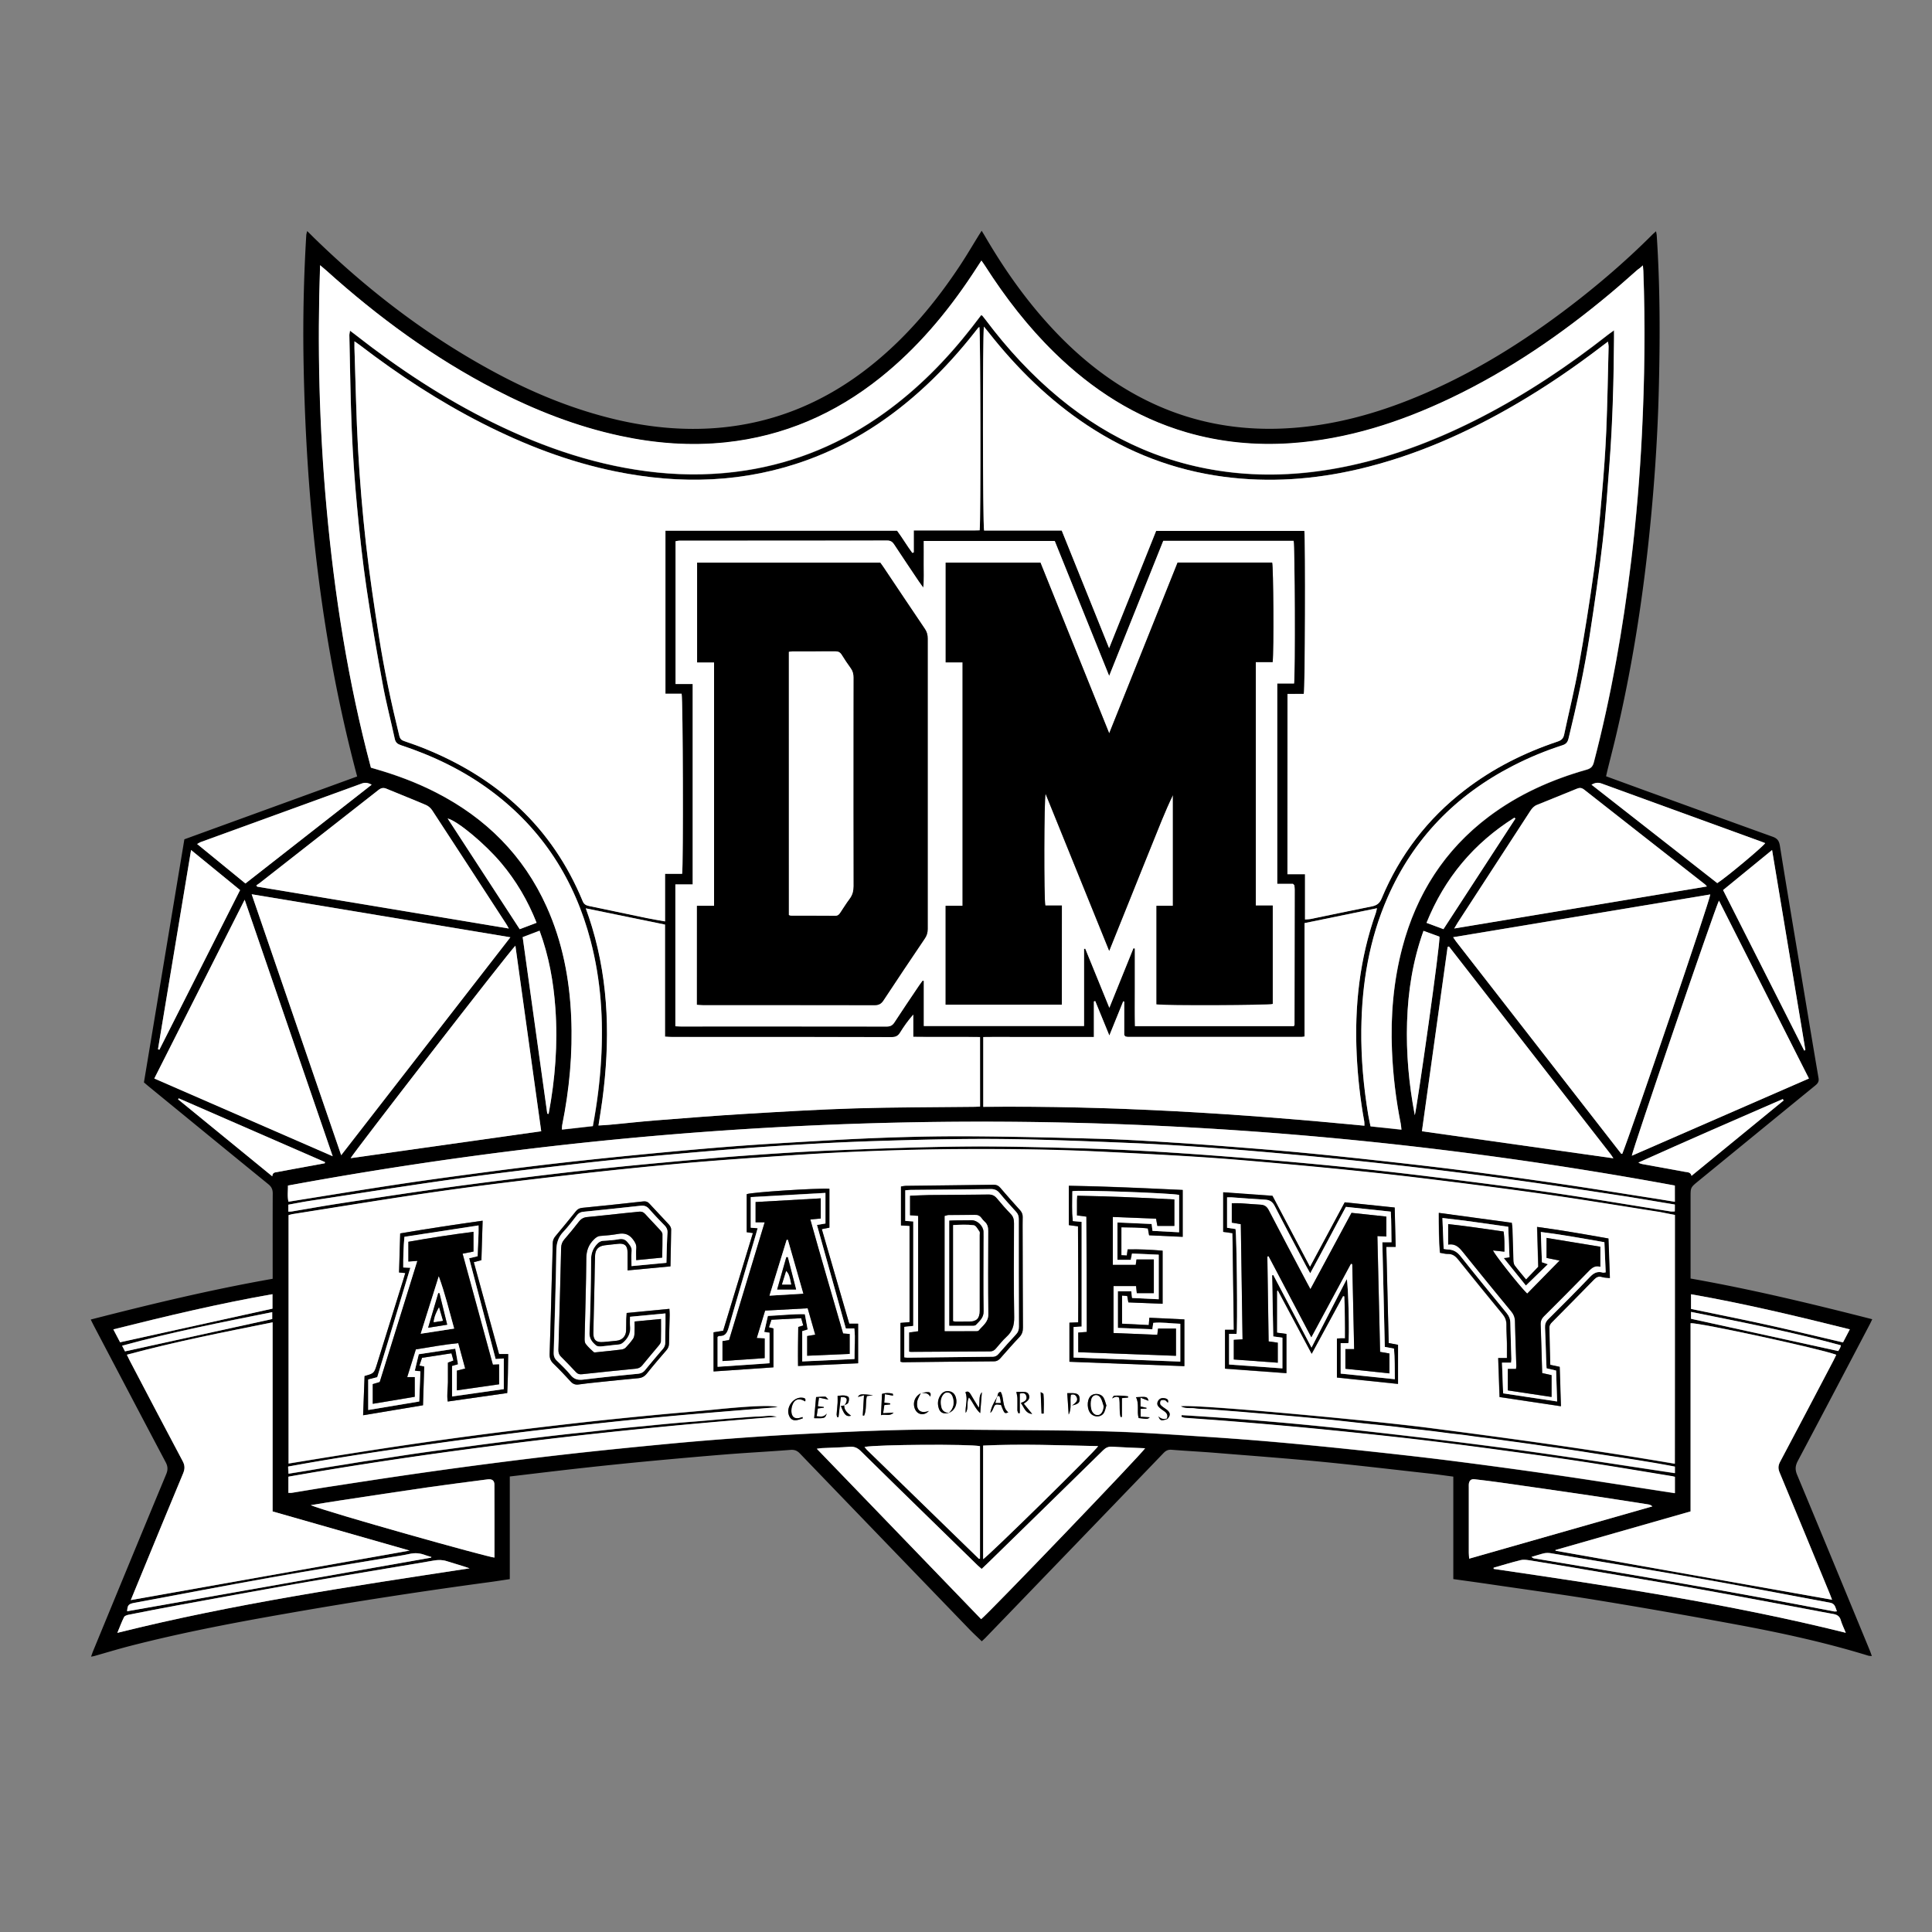 <?xml version="1.0" encoding="UTF-8"?>
<svg data-bbox="14.09 35.83 276.63 221.42" viewBox="0 0 300 300" xmlns="http://www.w3.org/2000/svg" data-type="color">
    <rect x="0" y="0" width="300" height="300" fill="#808080" stroke="none"/>
    <g>
        <path d="M47.7 35.88c.38.37.69.68.99.98 8.69 8.48 18.27 15.76 29.04 21.43 5.88 3.09 12.01 5.52 18.5 6.99 4.98 1.12 10.02 1.58 15.12 1.17 9-.73 16.95-4.11 23.97-9.74 5.52-4.42 9.99-9.77 13.86-15.65.95-1.45 1.83-2.94 2.74-4.42.15-.24.3-.47.51-.81.22.36.4.65.57.94 2.82 4.83 6.01 9.4 9.77 13.55 4.75 5.25 10.18 9.59 16.66 12.52 6.02 2.72 12.34 3.9 18.93 3.73 8.16-.22 15.85-2.39 23.26-5.64 8.57-3.76 16.36-8.79 23.7-14.55 3.94-3.1 7.71-6.4 11.26-9.95.15-.15.32-.29.57-.52.05.3.1.49.11.69.53 8.06.52 16.13.31 24.2-.17 6.62-.6 13.22-1.23 19.81-1.09 11.49-2.84 22.88-5.52 34.11-.39 1.62-.81 3.24-1.21 4.86-.07.3-.14.6-.22.96 1.82.67 3.59 1.31 5.36 1.96 6.84 2.48 13.67 4.97 20.51 7.43.73.26 1 .65 1.12 1.4.94 5.88 1.93 11.75 2.91 17.62 1.03 6.15 2.04 12.3 3.09 18.45.11.63-.2.91-.61 1.24-6.03 4.92-12.06 9.86-18.08 14.78-1.18.97-1.18.96-1.18 2.5v12.61c9.53 1.68 18.85 3.93 28.21 6.32-.17.36-.3.64-.45.92-3.69 7.03-7.38 14.06-11.1 21.07-.41.77-.45 1.37-.11 2.18 3.77 9.04 7.5 18.1 11.24 27.16.12.29.22.59.36.97-.23-.02-.4-.01-.56-.06-6.66-2.05-13.46-3.53-20.3-4.8-7.06-1.31-14.13-2.56-21.22-3.72-5.69-.94-11.4-1.71-17.1-2.55-1.9-.28-3.8-.54-5.81-.82v-15.91c-1.16-.15-2.22-.31-3.27-.43-5.7-.63-11.39-1.31-17.1-1.87-5.55-.54-11.11-.95-16.67-1.4-2.23-.18-4.47-.29-6.7-.47-.53-.04-.88.12-1.24.49-5.11 5.32-10.23 10.63-15.35 15.94-4.09 4.24-8.18 8.49-12.28 12.73-.19.2-.41.39-.61.58-.66-.63-1.3-1.22-1.91-1.85-8.78-9.1-17.55-18.19-26.32-27.3-.43-.45-.84-.62-1.48-.57-3.3.26-6.6.43-9.9.69-3.99.32-7.98.68-11.96 1.05-3.36.32-6.71.66-10.06 1.03-3.85.42-7.69.89-11.66 1.36v15.94c-1.04.15-1.97.3-2.9.43-10.43 1.4-20.83 3-31.19 4.81-8.28 1.44-16.55 3-24.7 5.09-1.92.49-3.82 1.07-5.73 1.61-.12.03-.24.05-.5.1.14-.39.24-.7.37-1 3.76-9.12 7.51-18.23 11.3-27.34.28-.68.26-1.2-.08-1.85-3.7-6.99-7.37-13.99-11.05-20.99-.19-.36-.37-.72-.59-1.17 9.39-2.41 18.71-4.65 28.25-6.33v-.96c0-4.1-.01-8.2.01-12.3 0-.63-.2-1.03-.69-1.43-6.21-5.05-12.4-10.13-18.6-15.2-.22-.18-.43-.37-.71-.6 2.09-12.55 4.18-25.12 6.28-37.75 8.93-3.25 17.86-6.49 26.83-9.76-5.63-21.09-7.92-42.54-8.32-64.22-.12-6.62.02-13.24.42-19.85.02-.19.07-.34.14-.62zm212.38 152.77c-.79-.14-1.55-.3-2.32-.42-5.38-.85-10.76-1.73-16.15-2.52-4.83-.71-9.67-1.34-14.51-1.96-4.53-.58-9.07-1.13-13.61-1.62-4.76-.52-9.53-.97-14.3-1.4-4.33-.39-8.66-.77-13-1.05-5.22-.34-10.45-.59-15.67-.85-6.71-.33-13.42-.4-20.13-.38-9.27.03-18.53.36-27.78.98-5.44.36-10.88.73-16.31 1.21-5.93.53-11.86 1.14-17.77 1.82-6.76.78-13.52 1.58-20.25 2.54-7.61 1.08-15.19 2.34-22.78 3.53-.24.04-.47.11-.72.17v38.58c3.2-.52 6.34-1.04 9.47-1.53 3.14-.49 6.29-.98 9.43-1.44 3.15-.46 6.3-.9 9.45-1.32 3.15-.42 6.31-.81 9.47-1.19 3.19-.38 6.38-.76 9.58-1.1 3.16-.34 6.33-.66 9.5-.96 3.17-.3 6.34-.55 9.51-.87 5.17-.52 8.85-.7 9.54-.34-6.45.54-12.78 1.01-19.09 1.62-6.37.61-12.73 1.31-19.07 2.07-6.32.76-12.62 1.61-18.92 2.5-6.32.9-12.62 1.87-18.94 3.03.02.42.04.72.06 1.11 1.03-.17 1.99-.32 2.95-.48.96-.16 1.92-.33 2.89-.49.96-.16 1.93-.31 2.89-.46.96-.15 1.93-.32 2.89-.47 1-.15 1.99-.29 2.99-.44.97-.15 1.93-.3 2.89-.45a289.63 289.63 0 0 1 5.8-.83l2.9-.39 2.9-.39c.97-.13 1.94-.25 2.9-.38.97-.13 1.94-.25 2.91-.37l2.91-.36c1-.12 2-.25 3-.36.97-.11 1.94-.23 2.91-.33.97-.11 1.94-.2 2.91-.3.97-.1 1.94-.22 2.91-.33.97-.11 1.94-.21 2.91-.3.97-.1 1.94-.18 2.92-.28.97-.09 1.94-.19 2.92-.29.97-.09 1.95-.18 2.92-.26 1-.09 2.01-.16 3.02-.24.97-.08 1.95-.18 2.92-.26.97-.08 1.95-.16 2.92-.23s1.95-.18 2.92-.19c.94-.01 1.88-.27 2.82.05-12.7.99-25.38 2.21-38.02 3.75-12.65 1.54-25.27 3.33-37.82 5.54v2.51c.2 0 .35.02.5 0 2.05-.33 4.1-.68 6.16-1 4.39-.67 8.78-1.35 13.18-1.98 3.96-.57 7.92-1.11 11.89-1.62 3.84-.49 7.69-.96 11.54-1.4 3.85-.43 7.71-.83 11.56-1.21 3.89-.38 7.78-.75 11.67-1.05 4.15-.32 8.3-.62 12.45-.83 5.32-.28 10.64-.54 15.96-.67 4.57-.11 9.14-.06 13.71-.02 6.33.05 12.67.06 19 .25 5.1.15 10.2.53 15.29.85 3.65.23 7.29.51 10.93.84 4.24.38 8.47.8 12.7 1.25 4.64.5 9.27 1 13.9 1.59 5.41.68 10.81 1.42 16.2 2.2 5.27.76 10.52 1.6 15.79 2.41.95.15 1.9.29 2.87.44v-2.54c-.21-.05-.35-.09-.51-.11-4.57-.74-9.13-1.52-13.71-2.22-4.17-.64-8.35-1.21-12.54-1.78-3.68-.5-7.37-.99-11.06-1.43-3.6-.44-7.2-.83-10.8-1.21-3.35-.36-6.71-.69-10.06-1-3.39-.31-6.78-.6-10.17-.87-2.42-.2-4.84-.35-7.26-.54-.18-.01-.35-.1-.53-.16.02-.09.03-.17.05-.26 8.53.52 17.05 1.22 25.54 2.15 8.55.94 17.09 1.95 25.61 3.1 8.48 1.14 16.93 2.49 25.44 3.76v-1.01c-.74-.14-1.45-.28-2.16-.4-.74-.13-1.49-.25-2.24-.38-.71-.12-1.43-.24-2.14-.35l-2.15-.33c-.75-.12-1.49-.23-2.24-.34l-2.15-.33c-.75-.12-1.49-.24-2.24-.35-.72-.11-1.43-.22-2.15-.32s-1.44-.19-2.15-.3c-.75-.11-1.5-.23-2.24-.33l-2.15-.3c-.72-.1-1.44-.19-2.15-.29-.75-.1-1.5-.22-2.25-.32-.72-.09-1.44-.17-2.16-.27-.75-.1-1.5-.21-2.25-.31-.72-.09-1.44-.16-2.16-.25-.72-.09-1.44-.19-2.16-.28l-2.25-.27-2.16-.24-2.16-.27c-.75-.09-1.5-.17-2.26-.24-.72-.08-1.44-.15-2.16-.22-.75-.08-1.5-.16-2.26-.25l-2.16-.24c-.72-.08-1.44-.15-2.16-.22l-2.26-.21c-.72-.07-1.44-.13-2.17-.2-.72-.07-1.44-.13-2.17-.19-.75-.07-1.51-.13-2.26-.19l-2.17-.18c-.75-.06-1.51-.12-2.26-.19-.72-.06-1.44-.12-2.17-.17-.72-.06-1.45-.11-2.17-.16-.75-.05-1.52-.05-2.26-.16-.67-.1-1.4.1-2.14-.32 1.61-.41 29.74 2.21 38.46 3.34 12.77 1.65 25.52 3.4 38.27 5.58.04-12.94.04-25.76.04-38.66zm-60.16-80.9v27.99h2.73v7.03c.34-.03.6-.02.84-.07 3.18-.65 6.35-1.34 9.53-1.96.78-.15 1.22-.48 1.54-1.26 2.82-6.74 7.12-12.36 12.92-16.82 4.36-3.36 9.21-5.79 14.42-7.53.58-.2.87-.48.99-1.08.74-3.51 1.62-7 2.25-10.53.9-5.02 1.71-10.06 2.4-15.11.53-3.9.87-7.83 1.22-11.75.29-3.26.53-6.53.67-9.81.18-4.34.25-8.69.36-13.04.01-.22-.06-.45-.1-.77-.38.29-.66.49-.93.7-4.31 3.3-8.78 6.35-13.47 9.08-7.64 4.44-15.64 7.98-24.27 10.01-6.94 1.63-13.94 2.13-21.02 1.19-7.65-1.01-14.68-3.71-21.12-7.96-5.95-3.93-10.96-8.86-15.36-14.45-.23-.29-.46-.57-.73-.9-.21 1.02-.19 30.87.03 31.66h12.05c2.45 6.07 4.87 12.07 7.36 18.27 2.5-6.23 4.91-12.24 7.3-18.21h23.02c.18 1.65.11 24.59-.09 25.31-.81.01-1.62.01-2.54.01zM55.04 53c0 .47-.01.77 0 1.07.18 5.29.27 10.59.57 15.87.28 4.81.68 9.62 1.21 14.41.55 4.85 1.27 9.68 2.03 14.51.81 5.17 1.9 10.28 3.15 15.36.11.46.32.69.75.84 1.1.38 2.2.77 3.28 1.2 11.32 4.6 19.72 12.22 24.44 23.64.19.47.49.67.96.76 2.99.62 5.98 1.26 8.97 1.88.91.19 1.84.33 2.87.52v-7.39h2.65c.2-1.44.13-27.19-.08-27.96h-2.51V82.39h35.97c.84 1.13 1.54 2.34 2.37 3.45.07-.03.14-.05.22-.08v-3.41h6.89c1.12 0 2.24.02 3.34-.02.19-1.41.13-30.89-.04-31.55-.05.02-.13.03-.16.08-.16.19-.32.39-.47.59-2.34 2.98-4.86 5.8-7.63 8.38-5.4 5.05-11.47 9.04-18.45 11.58-9.75 3.55-19.71 3.84-29.8 1.78-7.24-1.48-14.07-4.11-20.64-7.45-6.7-3.41-12.97-7.51-18.94-12.08-.26-.19-.54-.37-.95-.66zm200.07-11.79c-.38.33-.6.51-.81.7-1.4 1.22-2.78 2.47-4.21 3.66-7.64 6.39-15.82 11.99-24.83 16.29-7.85 3.75-16.02 6.39-24.76 6.99-5.52.38-10.95-.14-16.27-1.69-7.89-2.31-14.58-6.62-20.43-12.32-4.15-4.05-7.67-8.61-10.79-13.48-.18-.27-.37-.54-.6-.87-.53.81-.97 1.49-1.42 2.17-3.98 6-8.58 11.45-14.22 15.97-7.06 5.65-15.04 9.13-24.06 10.09-5.5.58-10.95.16-16.35-1-6.82-1.47-13.25-3.99-19.43-7.18-9.58-4.96-18.21-11.26-26.2-18.47-.27-.25-.56-.48-1.01-.86-.44 12.71-.13 25.19 1 37.65 1.24 13.64 3.36 27.12 6.89 40.37.36.1.66.19.96.28 3.15.92 6.21 2.07 9.14 3.57 7.76 3.97 13.61 9.79 17.2 17.78 2.44 5.42 3.54 11.15 3.8 17.06.25 5.66-.28 11.27-1.4 16.82-.04.2-.03.41-.04.69 1.67-.19 3.24-.36 4.8-.54.65-3.48 1.08-6.85 1.28-10.25.37-6.24-.03-12.41-1.61-18.47-2.47-9.5-7.48-17.35-15.39-23.27-4.28-3.2-9.03-5.49-14.09-7.16-.55-.18-.83-.43-.95-1-.61-2.83-1.35-5.64-1.87-8.49-.91-4.92-1.77-9.86-2.5-14.81-.61-4.14-1.07-8.31-1.46-12.48-.38-4.02-.66-8.04-.84-12.07-.21-4.94-.27-9.89-.38-14.84 0-.19.06-.39.11-.67.36.28.64.48.91.69 6.67 5.22 13.71 9.86 21.32 13.6 8.06 3.96 16.46 6.79 25.45 7.72 4.6.48 9.19.39 13.76-.32 7.89-1.23 15.05-4.27 21.53-8.92 5.19-3.73 9.62-8.23 13.54-13.25.5-.64 1-1.3 1.49-1.94.08.04.16.05.19.1.18.22.36.44.53.67 3.37 4.47 7.14 8.57 11.47 12.14 8.05 6.62 17.22 10.61 27.63 11.61 5.95.57 11.83.08 17.66-1.2 7.06-1.54 13.73-4.15 20.14-7.46 7-3.61 13.52-7.96 19.7-12.81.26-.2.54-.39.95-.69v1.19c-.04 6.53-.21 13.05-.71 19.56-.31 4.02-.58 8.05-1.05 12.05-.57 4.85-1.27 9.68-2.01 14.51-.84 5.42-1.99 10.78-3.3 16.1-.13.55-.36.84-.93 1.02-2.64.85-5.2 1.91-7.67 3.18-8.87 4.55-15.47 11.28-19.49 20.45-2.86 6.54-4 13.43-4.08 20.53-.05 4.46.35 8.88 1.08 13.27.1.58.23 1.15.35 1.75 1.63.17 3.18.33 4.8.51-.05-.38-.06-.66-.11-.93-.75-3.75-1.2-7.52-1.36-11.34-.23-5.42.22-10.77 1.61-16.02 2.19-8.29 6.56-15.16 13.45-20.34 4.57-3.43 9.69-5.72 15.16-7.27.66-.19.96-.49 1.13-1.16 2.68-10.26 4.5-20.68 5.78-31.19.8-6.57 1.35-13.17 1.68-19.78.42-8.44.54-16.89.22-25.33-.03-.25-.05-.45-.08-.87zM104.87 159.36c.34.02.59.04.84.04 10.66 0 21.31 0 31.97.01.57 0 .91-.18 1.22-.66 1.25-1.93 2.55-3.83 3.83-5.74.17-.25.35-.48.53-.73.06.01.12.03.19.04v7.01h24.88v-11.98l.19-.03c1.22 2.99 2.44 5.98 3.74 9.18 1.31-3.24 2.52-6.24 3.74-9.25.07.02.15.03.22.05v6.02c.01 2-.03 4 .02 6.03h24.66c.05-.1.11-.15.11-.21l.03-21c0-.22-.03-.44-.05-.66 0-.03-.04-.05-.06-.07-.02-.02-.04-.05-.16-.16h-2.44v-31.11h2.61c.19-1.51.12-21.45-.07-22.15h-20.24c-2.78 6.94-5.55 13.86-8.4 20.97-2.87-7.13-5.67-14.07-8.45-20.95h-20.34c0 1.22.01 2.38 0 3.54-.02 1.17.07 2.35-.08 3.7-.31-.43-.51-.7-.7-.98-1.28-1.91-2.57-3.82-3.83-5.74-.27-.41-.55-.59-1.07-.59-10.75.02-21.5.01-32.25.02-.21 0-.42.06-.61.09v22.17h2.66v31.12h-2.69v22.02zm47.31 1.67c-3.49-.04-6.88.02-10.36-.04v-3.45c-.79.9-1.45 1.82-2.04 2.78-.32.52-.68.71-1.3.71-11.41-.02-22.82-.01-34.23-.02-.3 0-.61-.03-.98-.05v-17.4c-4.11-.84-8.16-1.67-12.3-2.52.19.55.35 1 .5 1.44.16.48.32.96.46 1.44 2.66 8.83 2.81 17.81 1.61 26.87-.17 1.3-.39 2.59-.6 3.97.66-.04 1.22-.07 1.78-.12 2.35-.22 4.7-.48 7.06-.67 4.62-.36 9.24-.74 13.86-1.01 5.72-.34 11.45-.69 17.18-.86 6.11-.18 12.23-.17 18.34-.24.33 0 .67-.03 1.03-.04-.01-3.61-.01-7.13-.01-10.79zm.5 10.84c19.83-.2 39.49 1.02 59.19 2.93-.01-.31 0-.49-.03-.67-.62-3.41-1-6.85-1.17-10.32-.36-7.53.44-14.91 2.97-22.05.08-.22.11-.45.18-.73-3.79.78-7.48 1.54-11.25 2.31v17.61c-.22.03-.34.06-.46.06h-26.95c-.12 0-.25-.03-.37-.06a.218.218 0 0 1-.08-.05c-.02-.02-.04-.05-.14-.18v-5.2l-.16-.03c-.69 1.71-1.39 3.41-2.15 5.3-.78-1.9-1.48-3.62-2.19-5.34-.07.02-.14.03-.21.05v5.52h-12.94c-1.4 0-2.81-.01-4.24.01v10.84zM20.31 248.46c14.45-2.56 28.76-5.1 43.3-7.68-7.21-2.06-14.22-4.06-21.28-6.08v-29.36c-7.61 1.53-15.14 3-22.63 5.03.17.35.31.66.47.96 2.72 5.19 5.44 10.38 8.19 15.55.36.68.36 1.23.07 1.93-2.21 5.29-4.39 10.59-6.57 15.89-.5 1.21-1 2.43-1.55 3.76zm221.21-7.77c.01.04.02.07.04.11 14.3 2.53 28.59 5.07 42.93 7.61-.13-.34-.25-.66-.38-.98-2.58-6.26-5.16-12.52-7.76-18.77-.26-.61-.24-1.08.07-1.67 2.76-5.2 5.5-10.42 8.24-15.64.17-.32.32-.65.48-.98-2.33-.91-21.34-5.03-22.62-4.9v29.22c-7.05 2.01-14.02 4.01-21 6zm-15.88-95.16c.23.33.36.54.51.73 8.53 10.96 17.06 21.93 25.59 32.89.01.02.06.02.09.02s.05-.02.08-.02c1.42-3.5 13.61-39.34 13.66-40.26-13.29 2.21-26.56 4.42-39.93 6.64zM52.98 179.38c8.8-11.33 17.48-22.51 26.27-33.84-13.47-2.24-26.74-4.46-40.17-6.68 4.66 13.58 9.25 26.97 13.9 40.52zm207.09 4.71c-71.82-13.23-143.54-13.22-215.35.01.01.89-.12 1.68.08 2.51.57-.09 1.06-.17 1.55-.25 5.01-.8 10.01-1.62 15.02-2.38 4.2-.63 8.42-1.21 12.63-1.77 4.31-.57 8.62-1.12 12.94-1.61 4.44-.51 8.9-.97 13.35-1.39 4.71-.45 9.41-.88 14.13-1.24 4.46-.34 8.93-.58 13.4-.84 7.49-.44 14.99-.72 22.49-.68 6.93.03 13.87.2 20.8.4 3.81.11 7.62.35 11.43.6 3.93.25 7.86.56 11.79.87 3.17.25 6.34.52 9.51.83 3.95.39 7.9.81 11.84 1.25 3.94.44 7.89.89 11.83 1.4 4.84.63 9.68 1.29 14.51 2 4.77.7 9.52 1.47 14.29 2.21 1.24.19 2.47.4 3.77.61-.01-.85-.01-1.63-.01-2.53zM37.99 139.71l-14.03 27.76c9.24 4.03 18.37 8 27.7 12.07-4.59-13.36-9.09-26.48-13.67-39.83zm228.93.14c-.63 1.22-13.5 38.88-13.53 39.61 9.16-3.99 18.3-7.98 27.5-11.99-4.68-9.24-9.3-18.4-13.97-27.62zm-186.89 7c-1.12 1.09-25.36 32.43-25.58 32.99 9.82-1.39 19.66-2.78 29.59-4.18-1.33-9.54-2.66-19.11-4.01-28.81zm170.5 33.01c-.19-.27-.3-.46-.43-.62-8.36-10.75-16.72-21.49-25.08-32.23-.02-.02-.06-.03-.09-.03s-.06.02-.15.06c-1.33 9.53-2.66 19.09-3.99 28.62l29.74 4.2zm14.52-42.21c-.19-.21-.24-.29-.31-.35-6.25-4.9-12.51-9.79-18.75-14.7-.38-.3-.7-.32-1.12-.15-2.07.85-4.14 1.69-6.21 2.52-.46.19-.76.52-1.03.93-3.74 5.76-7.49 11.52-11.23 17.28-.17.26-.32.53-.59.98 13.17-2.17 26.14-4.33 39.24-6.51zm-186.04 6.53c-.23-.4-.32-.59-.44-.77-3.81-5.86-7.62-11.73-11.45-17.58-.23-.35-.6-.67-.97-.83-2.02-.87-4.07-1.67-6.11-2.52-.5-.21-.86-.13-1.28.2-6.12 4.81-12.25 9.61-18.38 14.4-.18.14-.38.26-.57.4.04.07.08.13.13.2 12.94 2.15 25.88 4.3 39.07 6.5zm73.34 107.24c1.26-.99 25.13-25.87 25.46-26.53-1.72-.08-3.41-.14-5.1-.24-.58-.04-1 .14-1.41.55-5.94 5.83-11.89 11.64-17.84 17.45-.33.33-.67.64-1.03.98-.25-.22-.44-.38-.62-.55-2.32-2.27-4.65-4.53-6.97-6.8-3.74-3.66-7.49-7.31-11.21-10.98-.49-.48-.98-.69-1.67-.64-1.44.11-2.89.14-4.34.21-.2.01-.41.05-.79.1 8.58 8.88 17.04 17.64 25.52 26.45zm107.72-64.38c-2.62-.43-5.13-.87-7.66-1.26-4.86-.75-9.71-1.49-14.58-2.18-4.02-.58-8.05-1.11-12.08-1.61-3.94-.5-7.88-.96-11.83-1.39-4.01-.44-8.02-.83-12.04-1.21-4.11-.38-8.22-.75-12.34-1.05-4.53-.33-9.05-.64-13.59-.83-6.96-.29-13.92-.58-20.88-.64-6.39-.06-12.79.12-19.19.32-5.32.17-10.64.46-15.96.81-5.16.34-10.31.78-15.45 1.24-4.71.42-9.41.86-14.11 1.4-6.6.76-13.2 1.54-19.79 2.45-7.52 1.05-15.01 2.25-22.52 3.39-1.11.17-2.21.39-3.3.59v1.09c.24-.01.4-.01.55-.04 2.39-.4 4.78-.83 7.17-1.2 4.79-.74 9.59-1.48 14.39-2.16 3.99-.57 7.99-1.09 11.99-1.59s8-.99 12.01-1.43c4.04-.44 8.08-.84 12.13-1.21 4.11-.38 8.22-.75 12.34-1.05 4.59-.33 9.18-.64 13.78-.83 6.8-.28 13.6-.54 20.41-.61 6.02-.06 12.04.11 18.05.27 4.57.13 9.13.34 13.69.63 5.5.35 11 .78 16.5 1.25 4.87.41 9.73.88 14.58 1.4 4.6.49 9.2 1.05 13.8 1.63 5.34.68 10.68 1.37 16.01 2.16 5.76.85 11.51 1.82 17.26 2.74.2.03.41 0 .63 0 .03-.39.03-.69.03-1.08zM48.25 233.72c2.49 1.06 27.73 8.16 28.53 8.13 0-3.78.01-7.55-.01-11.33 0-.64-.38-.9-1.07-.81-3.12.41-6.24.8-9.36 1.25-4.48.65-8.96 1.33-13.44 2.01-1.55.24-3.1.5-4.65.75zm179.88 8.31c9.53-2.72 18.99-5.42 28.44-8.12-.24-.21-.45-.27-.67-.31-2.99-.47-5.97-.94-8.96-1.38-4.64-.68-9.28-1.35-13.93-2.01-1.34-.19-2.68-.36-4.03-.51-.55-.06-.83.17-.91.7-.03.19-.01.38-.01.57v10.11c.01.27.04.55.07.95zm-93.89-17.35c.17.2.26.32.36.43 5.8 5.65 11.6 11.3 17.41 16.94.02.02.06.01.09 0s.06-.03.08-.04v-17.45c-1.66-.34-15.8-.26-17.94.12zm18.42 17.43c1.11-.77 17.52-16.88 17.86-17.56-5.98-.12-11.91-.37-17.86-.08v17.64zm127.5-78.97c.06-.03.11-.07.17-.1-1.71-10.29-3.43-20.58-5.17-31.05-2.63 2.15-5.1 4.17-7.61 6.22 4.24 8.37 8.43 16.65 12.61 24.93zM29.67 131.99c-1.73 10.43-3.44 20.68-5.14 30.94.07.02.15.05.22.07 4.17-8.24 8.34-16.49 12.53-24.79-2.51-2.06-4.99-4.08-7.61-6.22zm28.04-10.14c-.6-.33-1.05-.37-1.57-.18-8.3 3.03-16.61 6.04-24.92 9.06-.19.07-.36.19-.61.32 2.54 2.07 5 4.08 7.5 6.13 6.53-5.1 13.02-10.18 19.6-15.33zm189.42 0 19.52 15.28c1.35-.85 7.06-5.61 7.44-6.21-.15-.06-.29-.12-.43-.17-8.33-3.03-16.66-6.05-24.99-9.09-.52-.19-.96-.13-1.54.19zm-15.2 121.58c0 .06.01.13.01.19 18.29 2.69 36.57 5.41 54.68 9.92-.31-.75-.61-1.34-.78-1.96-.18-.65-.61-.87-1.21-.97-1.27-.22-2.54-.48-3.8-.71-5.91-1.1-11.81-2.22-17.73-3.28-5.45-.97-10.92-1.87-16.38-2.8-3.1-.53-6.21-1.05-9.31-1.55-.43-.07-.89-.12-1.3-.01-1.41.35-2.79.78-4.18 1.17zM18.22 253.55c18.14-4.53 36.42-7.23 54.7-10.02-1.18-.43-2.36-.74-3.52-1.11-.69-.22-1.35-.22-2.04-.1-1.74.31-3.48.59-5.21.88-5.43.92-10.87 1.81-16.29 2.76-6.08 1.07-12.14 2.19-18.21 3.3-2.57.47-5.13.98-7.69 1.48-.25.05-.6.17-.69.36-.39.75-.67 1.53-1.05 2.45zm66.76-80.62.21.03c1.02-5.42 1.44-10.88 1.05-16.4-.29-4.09-1-8.1-2.46-12.05-.93.35-1.77.67-2.62 1 1.28 9.21 2.55 18.32 3.82 27.42zm136.06-28.39c-1.67 4.67-2.4 9.38-2.55 14.18-.15 4.8.27 9.56 1.2 14.45.32-1.12 4.05-27.13 3.82-27.73-.78-.28-1.57-.57-2.47-.9zm55.92 26.34c-.04-.07-.09-.14-.13-.21-7.49 3.24-14.97 6.51-22.42 9.86.23.14.43.2.64.24 2.2.4 4.4.79 6.59 1.2.4.07.88.03 1.02.62 4.83-3.95 9.56-7.83 14.3-11.71zm-226.52 9.75c0-.06.01-.13.01-.19l-22.71-9.9c-.03.05-.06.11-.09.16 4.84 3.96 9.69 7.92 14.62 11.95.05-.64.46-.6.77-.66 1.55-.3 3.1-.57 4.64-.86.93-.16 1.84-.33 2.76-.5zm-8.13 20.33c-8.34 1.46-16.47 3.4-24.71 5.46.41.78.76 1.46 1.05 2 7.98-1.76 15.81-3.49 23.66-5.22v-2.24zm244.93 5.46c-8.26-2.06-16.37-4-24.66-5.45v2.28c3.98.83 7.93 1.61 11.86 2.48 3.92.86 7.82 1.81 11.74 2.72.35-.68.67-1.29 1.06-2.03zm-220.3 35.45c.02-.04.03-.07.05-.11-.33-.1-.66-.18-.98-.3-.78-.3-1.57-.36-2.4-.18-1.07.24-2.17.38-3.26.57-6.12 1.03-12.24 2.02-18.35 3.11-7.04 1.26-14.06 2.61-21.08 3.91-.97.18-1.12.35-1.18 1.32 15.72-2.76 31.46-5.54 47.2-8.32zm170.86-.11c.2.12.27.2.35.21 15.58 2.57 31.15 5.24 46.66 8.25.11.02.24-.01.42-.02-.25-.58-.26-1.19-1.06-1.34-6.41-1.17-12.8-2.43-19.21-3.57-8.06-1.42-16.13-2.76-24.2-4.12-.33-.06-.69-.05-1.02.02-.6.15-1.2.36-1.94.57zm-13.66-97.48c3.74-5.75 7.46-11.47 11.18-17.18-.06-.04-.12-.09-.17-.13-6.27 3.94-10.82 9.33-13.64 16.33.88.33 1.72.64 2.63.98zm-140.82-.99c-1.37-3.45-3.18-6.52-5.5-9.28-2.46-2.94-6.73-6.51-8.31-6.91 3.76 5.78 7.47 11.48 11.19 17.19.94-.36 1.75-.67 2.62-1zm179.26 61.49c7.62 1.67 15.2 3.33 22.86 5.01.06-.1.18-.28.28-.47.05-.1.08-.22.14-.42-7.69-2.11-15.46-3.61-23.28-5.19v1.07zm-243.17 5.06c7.69-1.69 15.27-3.35 22.86-5.02v-1.07c-7.85 1.57-15.61 3.1-23.31 5.21.18.36.32.63.45.88z" fill="#000000" data-color="1"/>
        <path d="M260.08 188.65v38.63c-12.75-2.18-25.5-3.93-38.27-5.58-8.72-1.13-36.85-3.75-38.46-3.34.74.42 1.47.22 2.14.32.75.11 1.51.11 2.26.16.72.05 1.45.11 2.17.16.72.06 1.45.12 2.17.17.75.06 1.51.12 2.26.19l2.17.18c.75.06 1.51.13 2.26.19.72.06 1.44.13 2.17.19.72.07 1.44.13 2.17.2l2.26.21c.72.07 1.44.14 2.16.22l2.16.24c.75.08 1.5.17 2.26.25.72.08 1.44.15 2.16.22l2.26.24c.72.08 1.44.18 2.16.27.72.09 1.44.16 2.16.24.75.09 1.5.17 2.25.27.72.09 1.44.19 2.16.28.72.09 1.44.16 2.16.25.75.1 1.5.21 2.25.31.72.09 1.44.17 2.16.27.75.1 1.5.21 2.25.32.72.1 1.44.19 2.15.29l2.15.3c.75.11 1.49.23 2.24.33.72.1 1.44.19 2.15.3.72.1 1.43.21 2.15.32.75.11 1.49.23 2.24.35l2.15.33c.75.12 1.49.23 2.24.34l2.15.33c.72.11 1.43.23 2.14.35.75.12 1.49.24 2.24.38.71.12 1.42.26 2.16.4v1.01c-8.51-1.27-16.96-2.62-25.44-3.76-8.52-1.15-17.06-2.16-25.61-3.1-8.5-.93-17.01-1.63-25.54-2.15-.02.09-.03.17-.05.26.18.05.35.14.53.16 2.42.18 4.84.34 7.26.54 3.39.27 6.78.56 10.17.87 3.36.31 6.71.65 10.06 1 3.6.38 7.21.77 10.8 1.21 3.69.45 7.38.93 11.06 1.43 4.18.57 8.36 1.14 12.54 1.78 4.58.7 9.14 1.47 13.71 2.22.15.02.3.07.51.11v2.54c-.97-.15-1.92-.29-2.87-.44-5.26-.81-10.52-1.65-15.79-2.41-5.39-.78-10.79-1.51-16.2-2.2-4.63-.58-9.26-1.09-13.9-1.59-4.23-.45-8.46-.87-12.7-1.25-3.64-.32-7.29-.6-10.93-.84-5.1-.33-10.19-.7-15.29-.85-6.33-.19-12.67-.2-19-.25-4.57-.03-9.14-.09-13.71.02-5.32.13-10.65.39-15.96.67-4.15.22-8.3.51-12.45.83-3.9.3-7.79.67-11.67 1.05-3.86.38-7.71.77-11.56 1.21-3.85.43-7.7.9-11.54 1.4-3.97.51-7.93 1.05-11.89 1.62-4.4.63-8.79 1.31-13.18 1.98-2.05.31-4.1.67-6.16 1-.15.02-.3 0-.5 0v-2.51c12.55-2.21 25.17-4 37.82-5.54 12.64-1.54 25.32-2.76 38.02-3.75-.94-.33-1.89-.07-2.82-.05-.98.01-1.95.12-2.92.19s-1.95.15-2.92.23c-.97.08-1.95.18-2.92.26-1 .09-2.01.16-3.02.24-.97.08-1.95.17-2.92.26s-1.94.19-2.92.29c-.97.09-1.95.18-2.92.28l-2.91.3-2.91.33-2.91.3-2.91.33-3 .36-2.91.36c-.97.12-1.94.25-2.91.37-.97.12-1.94.25-2.9.38l-2.9.39-2.9.39a288.373 288.373 0 0 0-5.8.83c-.97.15-1.93.3-2.89.45-1 .15-2 .29-2.99.44-.96.15-1.93.31-2.89.47-.96.15-1.93.3-2.89.46-.96.16-1.92.33-2.89.49-.96.16-1.91.31-2.95.48-.02-.39-.03-.69-.06-1.11 6.32-1.16 12.62-2.13 18.94-3.03 6.3-.9 12.61-1.74 18.92-2.5 6.35-.76 12.71-1.46 19.07-2.07 6.31-.61 12.63-1.08 19.09-1.62-.69-.36-4.38-.18-9.54.34-3.17.32-6.34.56-9.51.87-3.17.3-6.33.62-9.5.96-3.19.35-6.39.72-9.58 1.1-3.16.38-6.32.77-9.47 1.19a738.91 738.91 0 0 0-18.88 2.76c-3.14.49-6.27 1.01-9.47 1.53v-38.58c.24-.06.48-.13.72-.17 7.59-1.19 15.18-2.45 22.78-3.53 6.74-.96 13.49-1.76 20.25-2.54 5.92-.68 11.84-1.29 17.77-1.82 5.43-.48 10.87-.85 16.31-1.21 9.25-.62 18.51-.95 27.78-.98 6.71-.02 13.43.06 20.13.38 5.23.25 10.45.51 15.67.85 4.34.28 8.67.66 13 1.05 4.77.43 9.54.89 14.3 1.4 4.54.49 9.08 1.05 13.61 1.62 4.84.62 9.68 1.25 14.51 1.96 5.39.79 10.77 1.68 16.15 2.52.72.15 1.49.31 2.28.45zM143 216.33c-.92.46-1.32 1.48-.95 2.41.39.97 1.45 1.14 2.18.34-1.26.47-2-.09-1.81-1.44.07-.46.37-.89.56-1.34.54.01 1.11-.09 1.45.56.16-.43.03-.69-.3-.7-.37-.01-.75.11-1.13.17zm38.26 4.01c.52-.56.5-.99-.09-1.45-.32-.25-.69-.45-.96-.74-.11-.13-.1-.52.01-.66.11-.13.45-.13.65-.08.18.05.31.25.47.4.15-.43-.09-.61-.43-.69-.39-.09-.76-.04-1.02.3-.23.31-.27.67-.03.96.24.28.55.51.86.71.46.29.67.65.47 1.18-.49.13-.94.08-1.31-.35.24.7.43.75 1.38.42zm-50.17-2.13c.21-.12.51-.19.59-.37.12-.25.19-.62.09-.86-.07-.17-.45-.27-.7-.29-.36-.03-.73.04-1.02.06 0 .4.02.73 0 1.07-.04.59-.11 1.18-.15 1.78-.01.15.05.3.08.45h.21c.12-1.04.24-2.07.35-3.09.82-.08 1.08.18.84.81-.06.17-.19.32-.28.47-.18.03-.35.05-.54.08.54 1.42.83 1.69 1.58 1.52-.51-.42-1.08-.83-1.05-1.63zm23.76-1.34c-.45.8-.94 1.59-1.08 2.52.2-.16.32-.37.41-.58.32-.79.32-.79 1.25-.65.55 1.38.55 1.38 1.13 1.15-1-.82-.61-2.2-1.18-3.18-.56.05-.38.54-.57.79l.04-.05zm-7.54 2.54c.92-.34 1.4-1.32 1.13-2.36-.14-.53-.44-.91-1-1.01-.55-.1-1.01.07-1.33.51-.48.65-.58 1.39-.33 2.15.23.69.76.9 1.56.68l-.03.03zm50.98-18.94c.04-.03.09-.05.13-.08 1.72 3.23 3.45 6.46 5.25 9.84 1.68-3.09 3.27-6.03 4.87-8.97.07.02.15.03.22.05.06 2.17.1 4.34.09 6.52-.32 0-.51-.01-.7 0-.21.01-.41.03-.56.04v6.05c3.24.34 6.38.66 9.49.99v-6.07c-.55-.11-.97-.19-1.45-.28-.12-4.98-.24-9.92-.37-14.93h1.45c-.05-2.05-.1-4.03-.15-6.11-2.62-.28-5.21-.55-7.76-.81-1.81 3.38-3.56 6.64-5.39 10.04l-5.83-11.05c-2.56-.18-5.11-.37-7.65-.55v6.15c.52.07.94.13 1.44.2l.21 15h-1.37v6.04c3.25.24 6.41.47 9.54.7v-6.09c-.55-.08-.97-.13-1.47-.2.01-2.22.01-4.35.01-6.48zm-17.76 1.98v-8.26c-1.87-.15-3.64-.24-5.43-.2-.05.37-.09.64-.13.95-.3-.02-.54-.03-.84-.05v-4.33c1.41.04 2.78 0 4.11.18.08.41.13.71.19 1.06l5.22.24v-7.28c-5.96-.27-11.8-.56-17.68-.65v6.11c.5.07.92.12 1.42.19.01 4.99.07 9.95.03 14.9-.53.03-.93.04-1.36.06v6.07c5.99.23 11.93.45 17.85.68v-7.26c-1.88-.09-3.65-.17-5.44-.26-.03.43-.06.74-.09 1.14l-4.15-.21v-4.37c.31.02.55.04.8.06.06.35.12.64.18 1 1.79.09 3.54.16 5.32.23zm60.2 9.48c-.06-1.98-.1-3.87-.17-5.76-.01-.4.19-.64.44-.89 2.17-2.2 4.35-4.39 6.5-6.6.37-.38.72-.53 1.25-.37.34.11.73.1 1.2.16-.07-2.08-.14-4.08-.22-6.15-3.7-.66-7.33-1.29-11.08-1.8.07 2.24.13 4.34.18 6.19-.69.73-1.27 1.33-1.89 1.98-.58-.71-1.19-1.42-1.76-2.17-.15-.2-.2-.51-.21-.78-.06-1.64-.09-3.28-.15-4.91-.01-.3-.07-.6-.1-.95-3.79-.51-7.52-1.02-11.33-1.54.01 2.16.01 4.19.18 6.2.48.08.85.2 1.22.18.75-.02 1.2.34 1.64.9 2.26 2.83 4.55 5.64 6.86 8.44.4.49.61.99.6 1.63-.01.98.06 1.95.08 2.93.01.75 0 1.5 0 2.26h-1.36l.21 6.06c3.21.48 6.31.95 9.53 1.43-.06-2.1-.12-4.1-.19-6.12-.48-.11-.9-.2-1.43-.32zm-136.62-15.29c.04-1.97.09-3.86.1-5.75 0-.24-.16-.54-.33-.73-1-1.1-2.03-2.16-3.03-3.25-.28-.31-.56-.41-.99-.36-3.13.35-6.26.68-9.4.99-.44.04-.76.18-1.04.53-1.04 1.3-2.11 2.59-3.18 3.88-.28.33-.41.67-.42 1.11-.02 1.64-.08 3.28-.13 4.91-.11 4.09-.21 8.19-.35 12.28-.02.62.15 1.06.59 1.49.93.9 1.82 1.83 2.69 2.79.36.39.74.52 1.25.44 1-.14 2-.25 3-.35 2.07-.21 4.14-.43 6.21-.62.57-.05.98-.26 1.35-.72.98-1.23 2.01-2.43 3.04-3.62.29-.33.41-.67.41-1.1.01-1.45.07-2.9.1-4.35.01-.3-.03-.6-.04-.98-2.27.22-4.43.42-6.64.64-.02.37-.05.67-.06.98-.02.6-.01 1.2-.03 1.8-.04.85-.61 1.44-1.47 1.53-.69.07-1.38.15-2.07.2-1.12.09-1.57-.32-1.54-1.43.05-2.65.12-5.29.18-7.94.03-1.32.03-2.65.08-3.97.04-1.04.5-1.54 1.51-1.68.66-.09 1.32-.14 1.97-.22 1.12-.14 1.57.26 1.57 1.38v2.74c2.22-.2 4.37-.4 6.67-.62zm24.68-12.05c-2.08-.11-12.08.53-12.84.84v5.91c.32.04.61.08.96.13-1.56 5.12-3.1 10.17-4.62 15.17-.55.09-.97.16-1.49.24v6.08c3.09-.21 6.17-.42 9.3-.64v-6.04c-.25-.06-.45-.11-.7-.18.13-.4.25-.75.39-1.17l4.62-.24c.13.45.22.77.32 1.13-.29.08-.52.15-.78.23-.03 2.04-.06 4.04-.03 6.06 3.17-.14 6.21-.28 9.33-.42v-6.15h-1.38c-1.43-4.92-2.84-9.78-4.26-14.68.44-.09.8-.16 1.18-.23v-6.04zm-72.18 29.08c-.07 2.03-.15 4.02-.22 6.09 3.18-.53 6.21-1.04 9.3-1.55.06-2.06.13-4.03.19-6.01-.29-.06-.49-.1-.75-.15.14-.43.27-.81.41-1.21 1.54-.23 3.02-.46 4.57-.7.12.42.21.77.31 1.12-.31.12-.53.2-.86.33v3.03c-.01.99-.19 1.98-.03 3.01 3.12-.45 6.17-.88 9.24-1.32.11-2.08.12-4.07.15-6.05H77.5c-1.31-4.76-2.61-9.51-3.92-14.27.44-.12.77-.21 1.18-.31.06-2.01.12-4.02.19-6.13-4.34.61-8.55 1.25-12.8 1.97-.06 2.08-.12 4.06-.18 6.07.36.03.65.06.97.09-.1.33-.18.61-.26.87-1.38 4.42-2.76 8.84-4.13 13.26-.46 1.45-.46 1.45-1.94 1.86zm83.21-2.22c.17.03.26.07.35.07 4.72-.05 9.45-.11 14.17-.14.47 0 .75-.2 1.04-.52.96-1.09 1.91-2.18 2.91-3.23.43-.45.56-.92.56-1.52-.03-4.82-.03-9.64-.05-14.46 0-.88-.02-1.76.01-2.65.01-.44-.13-.77-.42-1.1-1.04-1.14-2.06-2.3-3.06-3.47-.29-.34-.61-.47-1.06-.47-4.53.06-9.07.11-13.6.17-.24 0-.47.06-.76.1v6.05c.46.02.89.04 1.33.07v14.94c-.51.04-.93.08-1.41.12-.01 2.03-.01 4.01-.01 6.04zm31.98 6.79c-.15-.41-.23-.86-.45-1.22-.43-.68-1.55-.76-2.05-.18-.57.65-.51 2.11.11 2.71.62.59 1.64.51 2.03-.2.18-.33.24-.71.36-1.11zm-19.81.36c-.5-.82-.89-1.45-1.27-2.09-.22-.38-.48-.55-.82-.32.43 1.1-.04 2.16.04 3.2.51-.7.08-1.61.51-2.4.65.78.95 1.73 1.75 2.44.09-1.17.18-2.21.26-3.25-.56.64-.24 1.45-.47 2.42zm8.29.96c-.46-.56-.87-1.06-1.3-1.59.2-.15.32-.24.44-.34.33-.25.49-.59.36-.99-.14-.42-.5-.52-.91-.51-.37.01-.74 0-1.05 0 .07.38.15.68.16.98.02.63-.01 1.26 0 1.89 0 .15.09.3.15.45.07-.01.15-.02.22-.02v-3.03c.55-.14.89-.08 1.02.39.18.66-.33.85-.86 1.06.53.68.69 1.62 1.77 1.71zm-33.56-2.62c-.1 1.15-.2 2.21-.29 3.27 1.67.04 1.67.04 1.96-.72-.5.61-1.01.46-1.57.41.07-.45.13-.84.18-1.2.38-.05.65-.09.93-.12v-.11c-.29-.04-.58-.07-.93-.12l.18-1.33c.47.1.85.18 1.46.3-.26-.24-.38-.45-.51-.46-.5 0-1 .05-1.41.08zm11.52 1.13c-.01-.05-.01-.1-.02-.16-.29-.03-.58-.07-.91-.11.03-.44.06-.8.1-1.31.47.09.86.16 1.26.23-.01-.08 0-.29-.05-.3-.6-.18-1.2-.13-1.66.02-.06 1.14-.11 2.17-.16 3.31.65-.23 1.33.25 1.96-.4-.61.03-1.08.06-1.63.09.08-.52.14-.91.19-1.26.38-.04.65-.07.92-.11zm38.88.7c.32-.02.61-.04.9-.05 0-.04.01-.08.01-.12-.3-.07-.6-.14-.93-.21v-1.37c.48.19.87.34 1.24.49-.18-.64-.26-.66-1.95-.56.56 1.02.11 2.2.42 3.24 1.4.17 1.4.17 1.73-.12-.46-.03-.93-.06-1.42-.09v-1.21zm-10.65-.53c.99-.23 1.2-.45 1.18-1.06-.02-.57-.31-.82-1.01-.85-.34-.02-.68 0-.91 0 .08 1.14.15 2.23.22 3.32.52-1 .15-2.06.35-3.07.47-.14.76.03.92.44.14.42-.03.73-.75 1.22zm-41.81 2c-.02-.07-.03-.14-.05-.2-.08.03-.16.05-.23.08-.92.32-1.47-.05-1.49-1.01 0-.25.03-.51.1-.74.3-1.09 1.07-1.37 2.04-.75.17-.47-.13-.55-.47-.58-1.36-.13-2.55 1.5-2.03 2.78.21.51.55.77 1.09.72.35-.04.69-.19 1.04-.3zm49.34-.21c.07 0 .15-.01.22-.01v-2.91c.37-.03.66-.06.95-.09 0-.06 0-.13.01-.19-.71-.11-1.44-.14-2.16-.1-.12.01-.22.28-.33.43.39-.21.7-.4 1.09-.12.18.99-.04 2.02.22 2.99zm-39.84-3.37c-.07 1.13-.13 2.13-.19 3.13.07.01.14.01.21.02.42-.96.18-2.05.43-3.03.35-.05.65-.09.95-.14-1.86-.23-2.1-.19-2.34.27.27-.06.55-.14.94-.25zm27.57 2.84h.34c.01-1.01.06-2.01-.04-3.02-.01-.11-.27-.2-.43-.31.05 1.18.09 2.25.13 3.33z" fill="#ffffff" data-color="2"/>
        <path d="M199.92 107.75h2.53c.2-.72.27-23.66.09-25.31h-23.02c-2.39 5.97-4.8 11.98-7.3 18.21-2.5-6.19-4.92-12.19-7.36-18.27h-12.05c-.22-.79-.24-30.64-.03-31.66.27.33.5.61.73.9 4.4 5.58 9.41 10.52 15.36 14.45 6.44 4.25 13.47 6.94 21.12 7.96 7.08.94 14.08.44 21.02-1.19 8.63-2.03 16.64-5.57 24.27-10.01 4.69-2.73 9.16-5.78 13.47-9.08.27-.21.55-.41.93-.7.04.32.1.55.1.77-.11 4.35-.18 8.7-.36 13.04-.14 3.27-.38 6.54-.67 9.81-.35 3.92-.68 7.85-1.22 11.75-.69 5.05-1.5 10.09-2.4 15.11-.63 3.53-1.51 7.02-2.25 10.53-.13.6-.41.88-.99 1.08-5.2 1.74-10.06 4.17-14.42 7.53-5.8 4.46-10.1 10.08-12.92 16.82-.32.78-.76 1.1-1.54 1.26-3.18.63-6.35 1.31-9.53 1.96-.24.05-.49.04-.84.07v-7.03h-2.73c.01-9.39.01-18.64.01-28z" fill="#ffffff" data-color="2"/>
        <path d="M55.04 53c.41.29.69.47.95.68 5.97 4.57 12.24 8.67 18.94 12.08 6.57 3.34 13.4 5.98 20.64 7.45 10.09 2.06 20.04 1.77 29.8-1.78 6.97-2.54 13.04-6.53 18.45-11.58 2.77-2.59 5.29-5.4 7.63-8.38.16-.2.31-.4.47-.59.04-.04.11-.05.16-.08.17.66.23 30.14.04 31.55-1.1.04-2.22.01-3.34.02h-6.89v3.41c-.07.03-.14.05-.22.08-.83-1.11-1.53-2.32-2.37-3.45h-35.97v25.32h2.51c.21.76.28 26.52.08 27.96h-2.65v7.39c-1.04-.19-1.96-.33-2.87-.52-2.99-.62-5.98-1.26-8.97-1.88-.47-.1-.77-.29-.96-.76-4.72-11.42-13.12-19.04-24.44-23.64-1.08-.44-2.18-.83-3.28-1.2-.44-.15-.64-.38-.75-.84-1.25-5.08-2.34-10.19-3.15-15.36-.76-4.82-1.48-9.66-2.03-14.51-.54-4.79-.94-9.6-1.21-14.41-.3-5.28-.39-10.58-.57-15.87-.01-.32 0-.63 0-1.09z" fill="#ffffff" data-color="2"/>
        <path d="M255.11 41.21c.03.41.05.62.06.83.31 8.45.2 16.89-.22 25.33-.33 6.61-.88 13.21-1.68 19.78-1.27 10.52-3.1 20.93-5.78 31.19-.17.67-.47.97-1.13 1.16-5.47 1.55-10.6 3.84-15.16 7.27-6.89 5.18-11.26 12.05-13.45 20.34-1.39 5.25-1.83 10.6-1.61 16.02.16 3.82.61 7.6 1.36 11.34.05.27.07.55.11.93-1.62-.17-3.17-.33-4.8-.51-.12-.6-.25-1.17-.35-1.75-.73-4.39-1.13-8.81-1.08-13.27.08-7.1 1.21-13.99 4.08-20.53 4.02-9.17 10.62-15.9 19.49-20.45 2.47-1.27 5.03-2.33 7.67-3.18.56-.18.79-.47.93-1.02 1.3-5.33 2.46-10.68 3.3-16.1.75-4.82 1.45-9.66 2.01-14.51.47-4 .74-8.03 1.05-12.05.5-6.51.66-13.03.71-19.56v-1.19c-.41.3-.69.49-.95.69-6.19 4.86-12.7 9.21-19.7 12.81-6.41 3.3-13.08 5.91-20.14 7.46-5.83 1.27-11.71 1.76-17.66 1.2-10.41-.99-19.58-4.98-27.63-11.61-4.33-3.56-8.1-7.66-11.47-12.14-.17-.23-.35-.45-.53-.67-.04-.04-.11-.06-.19-.1-.5.64-.99 1.3-1.49 1.94-3.92 5.02-8.35 9.52-13.54 13.25-6.48 4.66-13.64 7.69-21.53 8.92-4.57.71-9.16.79-13.76.32-8.98-.93-17.39-3.77-25.45-7.72-7.61-3.74-14.65-8.38-21.32-13.6-.27-.21-.54-.42-.91-.69-.05.28-.11.48-.11.67.12 4.95.17 9.9.38 14.84.17 4.03.46 8.06.84 12.07.39 4.17.85 8.34 1.46 12.48.73 4.95 1.59 9.89 2.5 14.81.52 2.85 1.26 5.65 1.87 8.49.12.57.41.82.95 1 5.06 1.67 9.81 3.96 14.09 7.16 7.91 5.91 12.91 13.77 15.39 23.27 1.58 6.06 1.99 12.23 1.61 18.47-.2 3.4-.63 6.77-1.28 10.25-1.56.17-3.14.35-4.8.54.02-.28 0-.49.04-.69 1.12-5.55 1.65-11.16 1.4-16.82-.26-5.9-1.36-11.64-3.8-17.06-3.59-7.99-9.45-13.81-17.2-17.78-2.93-1.5-5.99-2.65-9.14-3.57-.3-.09-.6-.18-.96-.28-3.53-13.25-5.65-26.73-6.89-40.37-1.13-12.46-1.44-24.94-1-37.65.45.39.74.62 1.01.86 8 7.2 16.62 13.51 26.2 18.47 6.18 3.2 12.61 5.72 19.43 7.18 5.4 1.16 10.85 1.58 16.35 1 9.02-.96 17-4.43 24.06-10.09 5.64-4.52 10.24-9.97 14.22-15.97.45-.68.9-1.37 1.42-2.17.23.33.43.6.6.87 3.12 4.87 6.64 9.43 10.79 13.48 5.85 5.7 12.54 10.01 20.43 12.32 5.32 1.55 10.75 2.07 16.27 1.69 8.74-.61 16.91-3.25 24.76-6.99 9.02-4.3 17.19-9.89 24.83-16.29 1.43-1.19 2.81-2.44 4.21-3.66.24-.14.45-.32.83-.66z" fill="#ffffff" data-color="2"/>
        <path d="M104.87 159.36v-22.03h2.69v-31.12h-2.66V84.04c.2-.03.4-.09.61-.09 10.75 0 21.5 0 32.25-.02.51 0 .8.19 1.07.59 1.26 1.92 2.55 3.83 3.83 5.74.19.28.39.55.7.98.16-1.35.07-2.53.08-3.7.02-1.16 0-2.32 0-3.54h20.34c2.77 6.88 5.57 13.82 8.45 20.95 2.85-7.11 5.62-14.03 8.4-20.97h20.24c.19.7.26 20.64.07 22.15h-2.61v31.11h2.44c.11.12.14.14.16.16.02.02.05.05.06.07.02.22.05.44.05.66-.01 7-.01 14-.03 21 0 .05-.05.11-.11.21h-24.66c-.05-2.02-.02-4.03-.02-6.03-.01-2.01 0-4.01 0-6.02-.07-.02-.15-.03-.22-.05-1.21 3-2.43 6.01-3.74 9.25-1.3-3.2-2.52-6.19-3.74-9.18l-.19.03v11.98h-24.88v-7.01c-.06-.01-.12-.03-.19-.04-.18.24-.36.48-.53.73-1.28 1.91-2.58 3.81-3.83 5.74-.31.48-.65.66-1.22.66-10.66-.02-21.31-.01-31.97-.01-.25 0-.5-.02-.84-.03zm60.01-3.36v-15.38h-2.57c-.22-1-.19-16.61.04-17.35 3.28 8.11 6.54 16.14 9.88 24.38 1.17-2.91 2.25-5.6 3.33-8.28 1.07-2.66 2.13-5.32 3.21-7.98s2.1-5.34 3.35-7.92v17.19h-2.55v15.29c1.28.21 17.4.14 18.05-.06v-15.27h-2.63v-37.8h2.62c.2-1.86.12-14.81-.08-15.46h-14.68c-3.52 8.79-7.03 17.56-10.62 26.52-3.62-8.98-7.15-17.76-10.68-26.51h-14.71v15.49h2.62v37.8h-2.63v15.35c6.05-.01 12.03-.01 18.05-.01zm-56.66.01c.37.02.65.05.92.05 8.89 0 17.78 0 26.67.02.64 0 1.02-.2 1.38-.74 2.11-3.21 4.26-6.4 6.41-9.59.32-.47.46-.93.46-1.49-.01-15.04-.01-30.07 0-45.11 0-.56-.12-1.03-.44-1.5-2.16-3.18-4.29-6.38-6.43-9.58-.17-.26-.36-.5-.5-.7h-28.43v15.49h2.63v37.8h-2.66c-.01 5.16-.01 10.2-.01 15.35z" fill="#ffffff" data-color="2"/>
        <path d="M152.18 161.03v10.8c-.36.02-.69.04-1.03.04-6.11.07-12.23.06-18.34.24-5.73.17-11.46.52-17.18.86-4.62.28-9.24.65-13.86 1.01-2.36.19-4.7.45-7.06.67-.56.05-1.12.08-1.78.12.21-1.39.43-2.68.6-3.97 1.2-9.06 1.05-18.04-1.61-26.87-.15-.48-.3-.96-.46-1.44-.15-.45-.31-.89-.5-1.44 4.13.85 8.18 1.67 12.3 2.52v17.4c.37.02.68.05.98.05 11.41 0 22.82 0 34.23.02.61 0 .98-.19 1.3-.71.59-.96 1.25-1.88 2.04-2.78V161c3.49.05 6.88-.01 10.37.03z" fill="#ffffff" data-color="2"/>
        <path d="M152.68 171.87v-10.84c1.44-.03 2.84-.01 4.24-.01h12.94v-5.52c.07-.02.14-.03.21-.05.7 1.72 1.41 3.44 2.19 5.34.77-1.89 1.46-3.59 2.15-5.3l.16.03v5.2c.1.13.12.16.14.18.02.02.05.05.08.05.12.02.25.06.37.06h26.95c.12 0 .24-.03.46-.06v-17.61c3.77-.78 7.45-1.53 11.25-2.31-.07.28-.11.51-.18.73-2.53 7.14-3.33 14.52-2.97 22.05.17 3.47.55 6.91 1.17 10.32.03.18.02.36.03.67-19.7-1.91-39.37-3.13-59.19-2.93z" fill="#ffffff" data-color="2"/>
        <path d="M20.31 248.46c.55-1.33 1.05-2.55 1.55-3.77 2.18-5.3 4.36-10.6 6.57-15.89.29-.7.3-1.25-.07-1.93-2.75-5.17-5.47-10.36-8.19-15.55-.16-.3-.3-.61-.47-.96 7.49-2.03 15.02-3.5 22.63-5.03v29.36c7.06 2.02 14.07 4.02 21.28 6.08-14.53 2.59-28.85 5.13-43.3 7.69z" fill="#ffffff" data-color="2"/>
        <path d="M241.52 240.69c6.97-1.99 13.95-3.99 20.99-6v-29.22c1.28-.13 20.29 4 22.62 4.9-.16.33-.31.66-.48.98-2.74 5.22-5.47 10.43-8.24 15.64-.31.59-.33 1.05-.07 1.67 2.61 6.25 5.18 12.51 7.76 18.77.13.32.25.64.38.98-14.34-2.54-28.63-5.07-42.93-7.61 0-.04-.01-.07-.03-.11z" fill="#ffffff" data-color="2"/>
        <path d="M225.64 145.53c13.37-2.22 26.64-4.43 39.93-6.64-.05.92-12.24 36.76-13.66 40.26-.03.01-.05.02-.08.02s-.07 0-.09-.02c-8.53-10.96-17.06-21.92-25.59-32.89-.15-.19-.28-.41-.51-.73z" fill="#ffffff" data-color="2"/>
        <path d="M52.98 179.38c-4.65-13.55-9.24-26.94-13.9-40.52 13.43 2.22 26.7 4.44 40.17 6.68-8.79 11.33-17.47 22.51-26.27 33.84z" fill="#ffffff" data-color="2"/>
        <path d="M260.07 184.09v2.52c-1.3-.21-2.53-.42-3.77-.61-4.76-.74-9.52-1.52-14.29-2.21a887.1 887.1 0 0 0-14.51-2c-3.94-.51-7.88-.96-11.83-1.4-3.95-.44-7.89-.86-11.84-1.25-3.17-.31-6.34-.58-9.51-.83-3.93-.31-7.85-.62-11.79-.87-3.81-.24-7.61-.49-11.43-.6-6.93-.19-13.86-.36-20.8-.4-7.5-.03-15 .24-22.49.68-4.47.26-8.94.51-13.4.84-4.71.36-9.42.79-14.13 1.24-4.45.43-8.9.89-13.35 1.39-4.32.49-8.63 1.04-12.94 1.61-4.22.56-8.43 1.13-12.63 1.77-5.01.76-10.02 1.58-15.02 2.38l-1.55.25c-.19-.83-.07-1.62-.08-2.51 71.82-13.22 143.55-13.23 215.36 0z" fill="#ffffff" data-color="2"/>
        <path d="M37.99 139.71c4.58 13.35 9.08 26.47 13.67 39.83-9.33-4.07-18.46-8.04-27.7-12.07 4.65-9.22 9.29-18.38 14.03-27.76z" fill="#ffffff" data-color="2"/>
        <path d="M266.92 139.85c4.67 9.23 9.29 18.38 13.97 27.62-9.2 4.01-18.33 7.99-27.5 11.99.04-.73 12.9-38.4 13.53-39.61z" fill="#ffffff" data-color="2"/>
        <path d="M80.03 146.85c1.35 9.7 2.68 19.27 4.01 28.81-9.94 1.4-19.77 2.79-29.59 4.18.22-.57 24.46-31.9 25.58-32.99z" fill="#ffffff" data-color="2"/>
        <path d="m250.53 179.86-29.73-4.2c1.33-9.53 2.66-19.09 3.99-28.62.09-.04.12-.06.15-.06s.07.01.09.03c8.36 10.74 16.72 21.49 25.08 32.23.12.17.23.35.42.62z" fill="#ffffff" data-color="2"/>
        <path d="M265.05 137.65c-13.1 2.18-26.07 4.34-39.24 6.53.28-.46.43-.73.59-.98 3.74-5.76 7.49-11.52 11.23-17.28.27-.41.57-.75 1.03-.93 2.07-.84 4.14-1.67 6.21-2.52.42-.17.73-.15 1.12.15 6.24 4.91 12.5 9.8 18.75 14.7.07.04.13.12.31.33z" fill="#ffffff" data-color="2"/>
        <path d="M79.01 144.18c-13.19-2.19-26.13-4.35-39.08-6.5-.04-.07-.08-.13-.13-.2.19-.13.39-.25.57-.4 6.13-4.8 12.26-9.59 18.38-14.4.43-.34.79-.41 1.28-.2 2.03.85 4.08 1.65 6.11 2.52.38.16.75.49.97.83 3.83 5.85 7.64 11.72 11.45 17.58.13.18.22.37.45.77z" fill="#ffffff" data-color="2"/>
        <path d="M152.35 251.42c-8.49-8.8-16.94-17.57-25.52-26.46.39-.05.59-.09.79-.1 1.45-.07 2.9-.1 4.34-.21.69-.05 1.17.16 1.67.64 3.72 3.68 7.47 7.33 11.21 10.98 2.32 2.27 4.64 4.53 6.97 6.8.18.17.37.33.62.55.35-.33.69-.65 1.03-.98 5.95-5.81 11.9-11.62 17.84-17.45.42-.41.83-.59 1.41-.55 1.69.11 3.38.17 5.1.24-.32.67-24.2 25.55-25.46 26.54z" fill="#ffffff" data-color="2"/>
        <path d="M260.07 187.04v1.07c-.22 0-.43.03-.63 0-5.75-.91-11.5-1.88-17.26-2.74-5.33-.79-10.67-1.48-16.01-2.16-4.59-.59-9.19-1.14-13.8-1.63-4.86-.52-9.72-.98-14.58-1.4-5.49-.47-10.99-.9-16.5-1.25-4.56-.29-9.13-.51-13.69-.63-6.02-.17-12.04-.33-18.05-.27-6.8.07-13.61.34-20.41.61-4.6.19-9.19.5-13.78.83-4.12.3-8.23.67-12.34 1.05-4.05.37-8.09.77-12.13 1.21-4.01.44-8.01.93-12.01 1.43-4 .5-8 1.02-11.99 1.59-4.8.69-9.59 1.42-14.39 2.16-2.4.37-4.78.8-7.17 1.2-.15.03-.31.02-.55.04v-1.09c1.09-.2 2.19-.42 3.3-.59 7.5-1.14 15-2.35 22.52-3.39 6.58-.92 13.18-1.69 19.79-2.45 4.69-.54 9.4-.98 14.11-1.4 5.15-.46 10.3-.9 15.45-1.24 5.31-.35 10.63-.64 15.96-.81 6.39-.2 12.79-.37 19.19-.32 6.96.06 13.92.35 20.88.64 4.53.19 9.06.5 13.59.83 4.12.3 8.23.67 12.34 1.05 4.02.37 8.03.77 12.04 1.21a778.418 778.418 0 0 1 23.91 3c4.86.7 9.72 1.44 14.58 2.18 2.5.4 5.01.84 7.63 1.27z" fill="#ffffff" data-color="2"/>
        <path d="M48.25 233.72c1.55-.25 3.1-.51 4.65-.74 4.48-.68 8.96-1.36 13.44-2.01 3.11-.45 6.24-.84 9.36-1.25.7-.09 1.07.17 1.07.81.02 3.78.01 7.55.01 11.33-.79.02-26.04-7.07-28.53-8.14z" fill="#ffffff" data-color="2"/>
        <path d="M228.13 242.03c-.02-.4-.05-.68-.05-.95v-10.11c0-.19-.01-.38.01-.57.08-.53.36-.77.91-.7 1.34.16 2.69.32 4.03.51 4.64.66 9.29 1.32 13.93 2.01 2.99.44 5.97.92 8.96 1.38.22.03.43.1.67.31-9.47 2.7-18.93 5.4-28.46 8.12z" fill="#ffffff" data-color="2"/>
        <path d="M134.24 224.68c2.14-.38 16.29-.46 17.93-.12v17.45c-.02.01-.05.03-.08.04-.03.01-.07.01-.09 0-5.8-5.65-11.61-11.29-17.41-16.94-.1-.11-.18-.23-.35-.43z" fill="#ffffff" data-color="2"/>
        <path d="M152.66 242.11v-17.64c5.95-.29 11.88-.04 17.86.08-.34.68-16.74 16.8-17.86 17.56z" fill="#ffffff" data-color="2"/>
        <path d="M280.16 163.14c-4.19-8.28-8.37-16.56-12.6-24.93 2.5-2.05 4.98-4.07 7.61-6.22 1.74 10.47 3.46 20.76 5.17 31.05-.06.03-.12.06-.18.1z" fill="#ffffff" data-color="2"/>
        <path d="M29.67 131.99c2.62 2.14 5.09 4.16 7.61 6.22-4.2 8.3-8.37 16.55-12.53 24.79-.07-.02-.15-.05-.22-.07 1.7-10.26 3.41-20.51 5.14-30.94z" fill="#ffffff" data-color="2"/>
        <path d="m57.71 121.85-19.6 15.34c-2.51-2.05-4.97-4.06-7.5-6.13.26-.14.42-.26.61-.32 8.31-3.02 16.61-6.03 24.92-9.06.52-.2.97-.16 1.57.17z" fill="#ffffff" data-color="2"/>
        <path d="M247.13 121.85c.57-.33 1.02-.38 1.55-.19 8.33 3.04 16.66 6.06 24.99 9.09.14.05.28.11.43.17-.38.59-6.09 5.36-7.44 6.21-6.46-5.05-12.94-10.12-19.53-15.28z" fill="#ffffff" data-color="2"/>
        <path d="M231.93 243.43c1.39-.4 2.77-.82 4.17-1.17.41-.1.87-.05 1.3.01 3.11.5 6.21 1.02 9.31 1.55 5.46.93 10.93 1.83 16.38 2.8 5.92 1.06 11.82 2.18 17.73 3.28 1.27.24 2.53.49 3.8.71.6.1 1.03.32 1.21.97.18.62.48 1.21.78 1.96-18.11-4.51-36.39-7.23-54.68-9.92.01-.06 0-.12 0-.19z" fill="#ffffff" data-color="2"/>
        <path d="M18.22 253.55c.38-.91.67-1.7 1.04-2.45.1-.19.44-.31.69-.36 2.56-.51 5.12-1.01 7.69-1.48 6.07-1.11 12.13-2.23 18.21-3.3 5.42-.95 10.86-1.84 16.29-2.76 1.74-.29 3.48-.57 5.21-.88.69-.12 1.36-.12 2.04.1 1.16.38 2.34.69 3.52 1.11-18.27 2.79-36.56 5.49-54.69 10.02z" fill="#ffffff" data-color="2"/>
        <path d="M84.98 172.93c-1.27-9.1-2.54-18.21-3.82-27.41.85-.33 1.69-.64 2.62-1 1.46 3.95 2.17 7.96 2.46 12.05.39 5.51-.03 10.98-1.05 16.4-.07-.01-.14-.03-.21-.04z" fill="#ffffff" data-color="2"/>
        <path d="M221.04 144.54c.9.33 1.69.62 2.47.9.23.6-3.49 26.62-3.82 27.73-.93-4.89-1.35-9.65-1.2-14.45.15-4.81.88-9.51 2.55-14.18z" fill="#ffffff" data-color="2"/>
        <path d="M276.96 170.88c-4.74 3.88-9.48 7.76-14.3 11.7-.14-.59-.62-.55-1.02-.62-2.2-.41-4.39-.8-6.59-1.2-.21-.04-.41-.1-.64-.24 7.46-3.35 14.94-6.62 22.42-9.86.05.08.09.15.13.22z" fill="#ffffff" data-color="2"/>
        <path d="m50.44 180.63-2.75.51c-1.55.28-3.1.56-4.64.86-.31.06-.72.02-.77.66-4.93-4.03-9.77-7.99-14.62-11.95.03-.05.06-.11.09-.16l22.71 9.9c-.01.06-.02.12-.02.18z" fill="#ffffff" data-color="2"/>
        <path d="M42.31 200.96v2.25c-7.85 1.73-15.68 3.46-23.66 5.22-.29-.55-.64-1.22-1.05-2 8.25-2.07 16.37-4.01 24.71-5.47z" fill="#ffffff" data-color="2"/>
        <path d="M287.24 206.42c-.39.74-.7 1.35-1.06 2.03-3.92-.91-7.82-1.86-11.74-2.72-3.93-.87-7.88-1.65-11.86-2.48v-2.28c8.29 1.45 16.4 3.39 24.66 5.45z" fill="#ffffff" data-color="2"/>
        <path d="M66.94 241.87c-15.74 2.78-31.48 5.56-47.2 8.33.06-.97.21-1.14 1.18-1.32 7.03-1.31 14.05-2.66 21.08-3.91 6.11-1.09 12.23-2.08 18.35-3.11 1.09-.18 2.18-.33 3.26-.57.83-.19 1.61-.12 2.4.18.32.12.65.2.98.3-.01.03-.03.06-.05.1z" fill="#ffffff" data-color="2"/>
        <path d="M237.8 241.76c.75-.22 1.34-.42 1.95-.56.33-.07.69-.07 1.02-.02 8.07 1.36 16.14 2.69 24.2 4.12 6.41 1.13 12.8 2.39 19.21 3.57.8.15.8.75 1.06 1.34-.19.01-.31.04-.42.02-15.51-3.01-31.07-5.68-46.66-8.25-.09-.02-.17-.1-.36-.22z" fill="#ffffff" data-color="2"/>
        <path d="M224.14 144.28c-.9-.34-1.75-.65-2.63-.98 2.82-6.99 7.37-12.38 13.64-16.33.06.04.12.09.17.13-3.72 5.71-7.44 11.42-11.18 17.18z" fill="#ffffff" data-color="2"/>
        <path d="M83.32 143.29c-.88.33-1.69.64-2.62.99-3.72-5.71-7.43-11.41-11.19-17.19 1.58.4 5.84 3.98 8.31 6.91 2.33 2.77 4.14 5.84 5.5 9.29z" fill="#ffffff" data-color="2"/>
        <path d="M262.58 204.78v-1.07c7.82 1.58 15.59 3.09 23.28 5.19-.06.19-.09.31-.14.42-.1.19-.22.37-.28.47-7.66-1.68-15.25-3.34-22.86-5.01z" fill="#ffffff" data-color="2"/>
        <path d="M19.41 209.84c-.13-.25-.27-.52-.45-.88 7.71-2.11 15.47-3.64 23.31-5.21v1.07c-7.59 1.67-15.17 3.33-22.86 5.02z" fill="#ffffff" data-color="2"/>
        <path d="M198.29 200.47v6.46c.5.07.92.13 1.47.2v6.09c-3.14-.23-6.29-.46-9.54-.7v-6.04h1.37l-.21-15c-.5-.07-.92-.13-1.44-.2v-6.15c2.54.18 5.09.37 7.65.55l5.83 11.05c1.82-3.4 3.57-6.66 5.39-10.04 2.55.27 5.14.54 7.76.81.05 2.09.1 4.06.15 6.11h-1.45c.12 5.01.24 9.95.37 14.93.48.09.9.17 1.45.28v6.07c-3.11-.32-6.26-.65-9.49-.99v-6.05c.15-.01.35-.04.56-.04.19-.01.38 0 .7 0 .02-2.18-.03-4.35-.09-6.52-.07-.02-.15-.03-.22-.05-1.6 2.94-3.19 5.88-4.87 8.97-1.81-3.38-3.53-6.61-5.25-9.84-.05.05-.09.07-.14.1zm-7.75-9.82c.48.07.91.14 1.31.2.19 1.04.34 15.6.16 16.28h-1.16v4.76c2.83.21 5.54.4 8.28.6v-4.77c-.51-.07-.93-.12-1.42-.19l-.18-9.49c.06-.01.13-.03.19-.04 1.95 3.7 3.9 7.41 5.93 11.26 1.87-3.64 3.65-7.1 5.47-10.63.25.73.45 9.17.25 9.94h-1.19v4.73c2.84.29 5.58.58 8.41.87-.03-1.68 0-3.23-.13-4.75-.54-.1-.96-.18-1.43-.27-.13-5.45-.25-10.83-.38-16.25h1.42c-.05-1.6-.01-3.15-.11-4.75-2.38-.25-4.66-.49-6.97-.74-1.87 3.42-3.63 6.83-5.54 10.31-.25-.45-.43-.75-.59-1.05-1.64-3.12-3.31-6.23-4.91-9.37-.35-.68-.77-.97-1.51-1.01-1.73-.09-3.46-.24-5.19-.36-.24-.02-.48 0-.71 0v4.72z" fill="#000000" data-color="1"/>
        <path d="m180.53 202.45-5.32-.21c-.06-.36-.12-.66-.18-1-.26-.02-.49-.04-.8-.06v4.37l4.15.21c.03-.4.06-.7.09-1.14 1.79.09 3.56.17 5.44.26v7.26c-5.93-.23-11.86-.45-17.85-.68v-6.07c.43-.02.83-.04 1.36-.06.04-4.95-.02-9.91-.03-14.9-.49-.07-.92-.12-1.42-.19v-6.11c5.88.09 11.72.38 17.68.65v7.28l-5.22-.24c-.06-.35-.12-.65-.19-1.06-1.33-.18-2.7-.14-4.11-.18v4.33c.31.02.55.03.84.05.04-.31.08-.58.13-.95 1.79-.04 3.56.04 5.43.2v8.24zm2.56-16.91c-1.61-.3-15.58-.8-16.58-.58-.01 1.53-.06 3.09.07 4.64.49.04.89.08 1.37.12v16.26c-.44.02-.84.05-1.25.07v4.74c5.59.21 11.11.42 16.57.63v-5.87c-1.48-.04-2.84-.28-4.2-.14-.05.38-.09.68-.14.99-1.82-.07-3.57-.14-5.36-.21v-5.69h2.09c.04.38.08.69.12 1.04 1.41.07 2.78.13 4.14.2v-6.92c-1.44-.06-2.78-.12-4.15-.18-.07.39-.13.71-.19.98h-2.07v-5.8c1.8.08 3.54.16 5.31.23.05.39.08.7.13 1.07 1.37.07 2.74.14 4.13.22.01-1.99.01-3.87.01-5.8z" fill="#000000" data-color="1"/>
        <path d="M240.73 211.93c.53.11.96.2 1.47.31.06 2.02.12 4.02.19 6.12-3.22-.48-6.33-.95-9.53-1.43l-.21-6.06h1.36c0-.76.01-1.51 0-2.26-.02-.98-.09-1.95-.08-2.93 0-.63-.2-1.14-.6-1.63-2.3-2.8-4.59-5.61-6.86-8.44-.44-.55-.9-.92-1.64-.9-.37.01-.74-.11-1.22-.18-.17-2.01-.18-4.04-.18-6.2 3.81.52 7.54 1.02 11.33 1.54.04.35.1.65.1.95.05 1.64.09 3.28.15 4.91.01.26.06.58.21.78.56.75 1.18 1.46 1.76 2.17.62-.65 1.2-1.26 1.89-1.98-.06-1.85-.12-3.95-.18-6.19 3.75.51 7.38 1.14 11.08 1.8.07 2.07.14 4.08.22 6.15-.48-.06-.86-.05-1.2-.16-.53-.17-.87-.02-1.25.37-2.15 2.21-4.33 4.41-6.5 6.6-.25.25-.45.49-.44.89.02 1.9.07 3.79.13 5.77zm-7.5-.34c.06 1.62.12 3.15.18 4.77 2.79.42 5.54.83 8.38 1.26-.06-1.68-.11-3.24-.16-4.8-.56-.13-1-.24-1.48-.35-.03-.53-.06-1-.07-1.47-.06-1.61-.09-3.21-.17-4.82-.03-.54.11-.94.5-1.33 2.17-2.15 4.33-4.32 6.44-6.53.6-.63 1.18-.97 2.04-.71.1.03.23-.02.44-.04-.07-1.57-.13-3.1-.2-4.68-3.29-.57-6.51-1.17-9.87-1.59.06 1.68.12 3.21.17 4.7.36.12.63.21.92.31-1.15 1.12-2.26 2.2-3.41 3.31-1.1-1.37-2.24-2.78-3.44-4.27.37-.05.58-.08.89-.12-.06-1.57-.12-3.13-.19-4.74-3.43-.48-6.77-.99-10.22-1.36.07 1.68.13 3.24.19 4.8.3.04.49.08.67.09.84.02 1.43.38 1.97 1.06 2.35 2.96 4.75 5.89 7.14 8.81.38.46.57.93.58 1.54.03 1.86.1 3.72.16 5.58.01.18-.03.37-.05.58h-1.41z" fill="#000000" data-color="1"/>
        <path d="M104.11 196.64c-2.29.22-4.44.42-6.66.63v-2.74c0-1.13-.45-1.52-1.57-1.38-.66.08-1.32.13-1.97.22-1.01.14-1.47.63-1.51 1.68-.05 1.32-.05 2.65-.08 3.97-.06 2.65-.13 5.29-.18 7.94-.02 1.11.42 1.52 1.54 1.43.69-.05 1.38-.13 2.07-.2.85-.09 1.43-.68 1.47-1.53.03-.6.02-1.2.03-1.8.01-.31.04-.61.06-.98 2.21-.21 4.37-.42 6.64-.64.02.38.05.68.04.98-.03 1.45-.09 2.9-.1 4.35 0 .44-.13.77-.41 1.1-1.03 1.19-2.06 2.39-3.04 3.62-.37.46-.78.67-1.35.72-2.07.19-4.14.4-6.21.62-1 .1-2.01.21-3 .35-.51.07-.89-.05-1.25-.44-.87-.95-1.76-1.89-2.69-2.79-.44-.43-.61-.87-.59-1.49.14-4.09.24-8.19.35-12.28.05-1.64.11-3.28.13-4.91.01-.44.15-.78.42-1.11 1.07-1.28 2.13-2.57 3.18-3.88.28-.35.6-.49 1.04-.53 3.13-.31 6.27-.64 9.4-.99.43-.05.71.05.99.36 1 1.09 2.03 2.16 3.03 3.25.17.19.33.48.33.73-.03 1.88-.08 3.77-.11 5.74zm-.63-.55c.05-1.6.07-3.13.14-4.67.02-.49-.14-.83-.47-1.16-.82-.83-1.63-1.67-2.39-2.55-.38-.43-.78-.54-1.33-.48-2.94.33-5.89.64-8.83.93-.44.04-.76.2-1.04.55-.68.87-1.34 1.76-2.1 2.56-.78.83-1.07 1.73-1.09 2.88-.08 5.29-.25 10.58-.41 15.87-.01.51.1.89.48 1.26.75.72 1.5 1.45 2.16 2.25.55.68 1.16.79 1.98.69 2.81-.34 5.63-.63 8.45-.9.48-.05.82-.21 1.12-.58.89-1.1 1.81-2.18 2.74-3.26.26-.3.39-.61.38-1.02-.01-.98.02-1.95.04-2.93.01-.49 0-.98 0-1.58-1.89.18-3.65.35-5.5.52 0 .54-.04.98.01 1.41.12.99-.22 1.76-.92 2.44-.26.26-.5.43-.88.46-.91.07-1.81.21-2.72.29-.26.02-.6-.01-.78-.16-.59-.51-1.05-1.04-1.01-1.98.15-3.78.23-7.56.25-11.34.01-1 .31-1.75.96-2.45.28-.3.57-.45.97-.47.79-.05 1.58-.1 2.35-.24.59-.11 1.01 0 1.4.48.34.42.68.77.62 1.4-.07.73-.02 1.48-.02 2.29 1.87-.18 3.62-.34 5.44-.51z" fill="#000000" data-color="1"/>
        <path d="M128.79 184.59v6.04c-.39.08-.74.15-1.18.23 1.42 4.9 2.83 9.77 4.26 14.68h1.38v6.15c-3.12.14-6.16.28-9.33.42-.03-2.02 0-4.02.03-6.06.27-.08.5-.15.78-.23-.1-.35-.19-.68-.32-1.13-1.54.08-3.06.16-4.62.24-.14.42-.26.77-.39 1.17.25.06.45.11.7.18v6.04c-3.13.21-6.21.42-9.3.64v-6.08c.52-.08.95-.15 1.49-.24 1.52-5 3.06-10.05 4.62-15.17-.35-.05-.64-.09-.96-.13v-5.91c.76-.3 10.76-.95 12.84-.84zm2.55 21.69c-1.51-5.4-2.99-10.72-4.49-16.09.52-.09.91-.15 1.32-.22v-4.75c-3.9.22-7.72.43-11.6.65v4.75c.35.03.68.05 1.07.08-.1.37-.18.67-.27.97-1.42 4.83-2.86 9.66-4.24 14.5-.24.85-.58 1.34-1.5 1.28-.05 0-.1.06-.21.14v4.63c2.72-.18 5.37-.36 8.06-.55v-4.74c-.28-.04-.52-.08-.82-.12l.57-2.49c1.93-.08 3.82-.31 5.74-.27l.44 2.38c-.33.1-.56.17-.85.26v4.7c2.72-.13 5.4-.25 8.12-.38-.03-1.66.16-3.18-.03-4.75-.45.02-.82.02-1.31.02z" fill="#000000" data-color="1"/>
        <path d="M56.61 213.67c1.47-.41 1.48-.41 1.93-1.86 1.38-4.42 2.76-8.84 4.13-13.26.08-.27.16-.54.26-.87-.32-.03-.61-.06-.97-.09.06-2.01.12-3.99.18-6.07 4.25-.72 8.46-1.36 12.8-1.97-.06 2.11-.13 4.11-.19 6.13-.41.11-.74.2-1.18.31 1.31 4.76 2.61 9.51 3.92 14.27h1.42c-.03 1.98-.04 3.97-.15 6.05-3.07.44-6.12.88-9.24 1.32-.16-1.03.02-2.02.03-3.01.01-1.01 0-2.01 0-3.03.33-.13.56-.21.86-.33-.1-.35-.19-.7-.31-1.12-1.55.24-3.04.46-4.57.7-.14.4-.26.78-.41 1.21.26.05.45.09.75.15-.06 1.98-.12 3.95-.19 6.01-3.09.52-6.12 1.02-9.3 1.55.09-2.07.16-4.06.23-6.09zm20.35-2.64c-1.37-5.21-2.74-10.4-4.12-15.64.47-.11.86-.21 1.32-.32.01-1.55.18-3.1.14-4.78-3.92.6-7.71 1.19-11.51 1.77-.15 1.67-.19 3.21-.18 4.76.43.02.72.03 1.1.05-1.73 5.72-3.44 11.35-5.14 16.99-.46.11-.88.22-1.4.35v4.74c2.65-.44 5.27-.88 7.92-1.32.06-1.63.12-3.15.18-4.68-.35-.04-.58-.07-.87-.1.21-.88.41-1.7.62-2.56 1.9-.29 3.76-.57 5.67-.86.16.89.3 1.65.43 2.43-.35.1-.61.18-.93.27v4.72c2.67-.38 5.3-.75 8.03-1.14v-4.76c-.38.02-.77.05-1.26.08z" fill="#000000" data-color="1"/>
        <path d="M139.82 211.45v-6.03c.48-.04.9-.08 1.41-.12v-14.94c-.44-.02-.86-.04-1.33-.07v-6.05c.28-.04.52-.1.76-.1 4.53-.06 9.07-.1 13.6-.17.45-.01.76.12 1.06.47 1 1.17 2.03 2.33 3.06 3.47.3.33.43.66.42 1.1-.02.88-.01 1.76-.01 2.65.01 4.82.02 9.64.05 14.46 0 .6-.13 1.07-.56 1.52-1 1.04-1.95 2.14-2.91 3.23-.28.32-.57.52-1.04.52-4.72.03-9.45.09-14.17.14-.07-.01-.17-.05-.34-.08zm.6-.69c.22.02.37.05.52.05 4.41-.05 8.82-.11 13.24-.15.4 0 .64-.17.88-.44.9-1.02 1.79-2.04 2.72-3.03.33-.35.44-.72.44-1.19-.02-5.58-.03-11.16-.02-16.74 0-.44-.12-.77-.42-1.1-.87-.95-1.74-1.91-2.56-2.91-.38-.46-.79-.63-1.38-.62-4.13.06-8.26.09-12.39.13-.27 0-.55.04-.87.06v4.75c.47.03.86.06 1.24.09v16.22c-.5.06-.93.1-1.39.15-.01 1.61-.01 3.12-.01 4.73z" fill="#000000" data-color="1"/>
        <path d="M171.8 218.24c-.13.4-.19.78-.36 1.1-.39.71-1.42.8-2.03.2-.62-.6-.69-2.05-.11-2.71.5-.57 1.63-.5 2.05.18.22.37.31.82.45 1.23zm-.43.16c-.16-.46-.25-.98-.51-1.37-.39-.59-1.18-.48-1.38.2-.13.46-.12.99-.04 1.46.13.72.63 1.12 1.12 1.02.45-.09.72-.56.81-1.31z" fill="#000000" data-color="1"/>
        <path d="M151.99 218.6c.22-.97-.09-1.77.48-2.42-.08 1.04-.17 2.08-.26 3.25-.8-.72-1.1-1.66-1.75-2.44-.43.79 0 1.7-.51 2.4-.09-1.04.39-2.1-.04-3.2.34-.23.59-.06.82.32.37.64.76 1.27 1.26 2.09z" fill="#000000" data-color="1"/>
        <path d="M160.28 219.56c-1.08-.09-1.24-1.03-1.77-1.71.52-.21 1.04-.4.86-1.06-.13-.46-.46-.53-1.02-.39v3.03c-.07.01-.15.02-.22.02-.05-.15-.14-.3-.15-.45-.01-.63.02-1.26 0-1.89-.01-.3-.09-.59-.16-.98.3 0 .68.01 1.05 0 .41-.01.77.09.91.51.14.4-.03.74-.36.99-.12.09-.24.19-.44.34.43.53.84 1.03 1.3 1.59z" fill="#000000" data-color="1"/>
        <path d="M147.34 219.38c-.8.22-1.33.02-1.56-.68-.25-.76-.16-1.5.33-2.15.33-.44.79-.61 1.33-.51.56.11.86.49 1 1.01.27 1.03-.21 2.01-1.13 2.35.78-.73.94-1.61.58-2.57-.24-.64-.94-.81-1.36-.33-.49.57-.51 1.26-.35 1.96.14.64.57.87 1.16.92z" fill="#000000" data-color="1"/>
        <path d="M126.72 216.94c.41-.02.9-.08 1.4-.07.13 0 .25.21.51.46-.61-.13-.99-.21-1.46-.3-.07.51-.12.9-.18 1.33.35.04.64.08.93.12v.11c-.27.04-.55.07-.93.12-.05.36-.11.75-.18 1.2.56.05 1.08.21 1.57-.41-.29.75-.29.75-1.96.72.1-1.07.2-2.14.3-3.28z" fill="#000000" data-color="1"/>
        <path d="M138.24 218.07c-.27.03-.54.07-.92.11-.05.35-.11.74-.19 1.26.55-.03 1.02-.06 1.63-.09-.63.65-1.31.17-1.96.4.06-1.13.11-2.17.16-3.31.46-.15 1.06-.19 1.66-.02.05.01.04.22.05.3-.4-.07-.79-.14-1.26-.23-.04.5-.06.87-.1 1.31.33.04.62.07.91.11.01.06.01.11.02.16z" fill="#000000" data-color="1"/>
        <path d="M177.12 218.77v1.22c.49.03.96.06 1.42.09-.33.29-.33.29-1.73.12-.31-1.05.13-2.22-.42-3.24 1.69-.11 1.77-.09 1.95.56-.37-.15-.76-.3-1.24-.49v1.37c.34.08.63.14.93.21 0 .04-.01.08-.01.12-.29 0-.58.02-.9.04z" fill="#000000" data-color="1"/>
        <path d="M154.82 216.92c.19-.25 0-.74.57-.79.57.98.17 2.35 1.18 3.18-.59.23-.59.23-1.13-1.15-.93-.14-.93-.14-1.25.65-.09.22-.21.42-.41.58.14-.94.63-1.72 1.08-2.52-.09.32-.17.63-.26.97h.8c-.05-.33-.07-.61-.15-.87-.09-.25-.27-.23-.43-.05z" fill="#000000" data-color="1"/>
        <path d="M166.47 218.24c.72-.5.89-.8.74-1.22-.15-.41-.45-.58-.92-.44-.2 1.01.17 2.07-.35 3.07-.07-1.09-.14-2.17-.22-3.32.23 0 .57-.01.91 0 .7.03.99.28 1.01.85.04.61-.18.84-1.17 1.06z" fill="#000000" data-color="1"/>
        <path d="M124.66 220.24c-.35.1-.69.26-1.05.29-.54.05-.88-.21-1.09-.72-.52-1.28.66-2.91 2.03-2.78.34.03.64.11.47.58-.96-.62-1.73-.34-2.04.75-.07.24-.1.5-.1.74.02.96.57 1.33 1.49 1.01.08-.03.16-.05.23-.08.03.08.04.15.06.21z" fill="#000000" data-color="1"/>
        <path d="M131.12 218.24c.1-.16.22-.3.28-.47.24-.63-.02-.9-.84-.81-.12 1.02-.24 2.06-.35 3.09H130c-.03-.15-.09-.3-.08-.45.04-.59.11-1.18.15-1.78.02-.33 0-.67 0-1.07.29-.02.66-.09 1.02-.06.25.02.63.12.7.29.1.24.03.61-.09.86-.09.18-.39.25-.59.37l.01.03z" fill="#000000" data-color="1"/>
        <path d="M174 220.03c-.25-.97-.04-1.99-.23-3-.39-.28-.7-.09-1.09.12.11-.15.21-.42.33-.43.72-.04 1.45-.01 2.16.1 0 .06 0 .13-.01.19-.29.03-.57.05-.95.09v2.91c-.07.01-.14.01-.21.02z" fill="#000000" data-color="1"/>
        <path d="M181.2 220.28c.19-.53-.02-.89-.47-1.18-.31-.2-.62-.43-.86-.71-.24-.29-.2-.65.03-.96.26-.34.63-.39 1.02-.3.34.08.58.25.43.69-.16-.14-.3-.35-.47-.4-.21-.05-.54-.05-.65.08-.12.14-.13.53-.01.66.26.3.64.49.96.74.59.46.61.89.09 1.45l-.07-.07z" fill="#000000" data-color="1"/>
        <path d="M134.16 216.66c-.39.11-.67.19-.94.26.24-.46.48-.5 2.34-.27-.3.04-.6.09-.95.14-.25.98-.01 2.06-.43 3.03-.07 0-.14-.01-.21-.02.06-1.01.12-2.01.19-3.14z" fill="#000000" data-color="1"/>
        <path d="M142.99 216.31c-.19.45-.49.88-.56 1.34-.19 1.35.55 1.91 1.81 1.44-.73.8-1.79.63-2.18-.34-.37-.94.02-1.96.95-2.41a.144.144 0 0 1-.02-.03z" fill="#000000" data-color="1"/>
        <path d="M161.73 219.5c-.04-1.07-.09-2.15-.14-3.34.16.11.42.2.43.31.11 1.01.06 2.02.04 3.02-.1 0-.22.01-.33.01z" fill="#000000" data-color="1"/>
        <path d="M131.09 218.21c-.03.8.53 1.2 1.07 1.63-.75.17-1.04-.1-1.58-1.52.19-.03.36-.06.54-.08l-.03-.03z" fill="#000000" data-color="1"/>
        <path d="M154.82 216.92c.16-.19.34-.2.41.04.08.26.1.54.15.87h-.8c.09-.34.18-.65.26-.97.01.01-.02.06-.02.06z" fill="#ffffff" data-color="2"/>
        <path d="M143 216.33c.38-.06.76-.18 1.14-.16.33.01.47.27.3.7-.34-.64-.91-.55-1.45-.56l.01.02z" fill="#000000" data-color="1"/>
        <path d="M181.26 220.34c-.95.33-1.13.28-1.37-.42.37.43.82.48 1.31.35 0 .01.06.07.06.07z" fill="#000000" data-color="1"/>
        <path d="M164.88 156h-18.04v-15.35h2.63v-37.8h-2.62V87.36h14.71c3.53 8.75 7.07 17.54 10.68 26.51 3.59-8.97 7.1-17.73 10.62-26.52h14.68c.2.65.28 13.6.08 15.46H195v37.8h2.63v15.27c-.65.2-16.77.27-18.05.06v-15.29h2.55v-17.19c-1.25 2.58-2.27 5.26-3.35 7.92-1.08 2.65-2.14 5.32-3.21 7.98-1.08 2.68-2.16 5.37-3.33 8.28-3.34-8.24-6.59-16.27-9.88-24.38-.24.73-.27 16.35-.04 17.35h2.57c-.01 5.15-.01 10.21-.01 15.39z" fill="#000000" data-color="1"/>
        <path d="M108.22 156.01v-15.35h2.66v-37.8h-2.63V87.37h28.43c.14.2.33.44.5.7 2.14 3.19 4.27 6.39 6.43 9.58.32.47.44.94.44 1.5-.01 15.04-.01 30.07 0 45.11 0 .56-.14 1.03-.46 1.49-2.15 3.18-4.3 6.38-6.41 9.59-.35.54-.73.74-1.38.74-8.89-.02-17.78-.01-26.67-.02-.26-.01-.54-.03-.91-.05zm14.28-13.93c.13.04.22.1.3.1 2.3.01 4.6 0 6.9.02.38 0 .57-.18.75-.46.48-.74.95-1.49 1.48-2.19.43-.59.59-1.2.59-1.93-.02-7.85-.01-15.7-.01-23.54 0-2.96-.01-5.93.01-8.89 0-.53-.11-.98-.42-1.41-.5-.69-.97-1.4-1.42-2.12-.25-.4-.55-.53-1.01-.52-2.21.02-4.41.01-6.62.01-.18 0-.35.04-.56.07.01 13.66.01 27.26.01 40.86z" fill="#000000" data-color="1"/>
        <path d="M190.54 190.65v-4.73c.23 0 .47-.01.71 0 1.73.12 3.46.27 5.19.36.74.04 1.16.33 1.51 1.01 1.6 3.14 3.27 6.25 4.91 9.37.16.3.33.6.59 1.05 1.92-3.47 3.68-6.89 5.54-10.31 2.32.25 4.59.49 6.97.74.11 1.59.07 3.14.11 4.75h-1.42c.13 5.42.25 10.8.38 16.25.47.09.89.17 1.43.27.13 1.52.11 3.07.13 4.75-2.83-.29-5.57-.58-8.41-.87v-4.73h1.19c.2-.77 0-9.21-.25-9.94-1.81 3.53-3.59 6.99-5.47 10.63-2.03-3.85-3.98-7.56-5.93-11.26-.06.01-.13.03-.19.04l.18 9.49c.49.06.91.12 1.42.19v4.77c-2.73-.2-5.45-.4-8.28-.6v-4.76h1.16c.18-.68.03-15.24-.16-16.28-.4-.05-.83-.12-1.31-.19zm13.08 17c2.12-3.93 4.14-7.68 6.16-11.42l.21.06c.1 4.39.19 8.77.29 13.2h-1.36v3.05c2.33.24 4.57.48 6.84.72v-3.09c-.52-.09-.95-.16-1.45-.25l-.42-17.98c.55.03.95.05 1.39.07v-3.1c-1.84-.2-3.61-.39-5.41-.58-2.13 3.95-4.22 7.84-6.38 11.85-.25-.45-.41-.76-.57-1.06-1.97-3.73-3.96-7.45-5.9-11.2-.3-.58-.67-.83-1.3-.86-1.04-.05-2.07-.15-3.11-.22-.43-.03-.86 0-1.33 0v3.01c.46.08.89.15 1.4.24l.27 17.88c-.52.03-.94.06-1.36.08v3.05c2.34.17 4.6.34 6.83.5v-3.11c-.51-.07-.93-.13-1.42-.2-.07-4.43-.13-8.81-.2-13.18.07-.01.13-.03.2-.04 2.18 4.15 4.36 8.29 6.62 12.58z" fill="#ffffff" data-color="2"/>
        <path d="M183.09 185.54v5.81c-1.39-.07-2.76-.14-4.13-.22-.04-.37-.08-.68-.13-1.07-1.77-.08-3.52-.16-5.31-.23v5.8h2.07c.05-.27.11-.6.19-.98 1.37.06 2.71.12 4.15.18v6.92c-1.36-.07-2.73-.13-4.14-.2-.04-.36-.07-.66-.12-1.04h-2.09v5.69c1.79.07 3.54.14 5.36.21.04-.32.08-.62.14-.99 1.36-.14 2.72.1 4.2.14v5.87c-5.46-.21-10.98-.42-16.57-.63v-4.74c.41-.02.81-.05 1.25-.07v-16.26c-.48-.04-.88-.08-1.37-.12-.14-1.56-.08-3.11-.07-4.64.98-.23 14.96.27 16.57.57zm-15.66 24.43c5.09.19 10.13.38 15.16.56v-4.23h-2.78c-.04.33-.08.61-.12.97-2.27-.09-4.51-.19-6.8-.28v-7.29h3.5c.05.42.08.73.12 1.1h2.64v-5.23h-2.69c-.04.31-.08.59-.12.84h-3.56v-7.44c2.27.09 4.51.18 6.72.27.08.44.14.75.2 1.12h2.64v-4.11c-5.06-.29-10.04-.48-15.08-.58-.02.33-.04.54-.04.75v2.31c.51.06.94.12 1.46.19.03 5.98.07 11.94.06 17.9l-1.33.1c.02 1.04.02 2.01.02 3.05z" fill="#ffffff" data-color="2"/>
        <path d="M233.23 211.59h1.41c.02-.22.05-.4.05-.58-.05-1.86-.13-3.72-.16-5.58-.01-.61-.2-1.07-.58-1.54-2.4-2.92-4.8-5.85-7.14-8.81-.54-.68-1.13-1.04-1.97-1.06-.19 0-.37-.05-.67-.09-.06-1.56-.12-3.11-.19-4.8 3.45.37 6.79.88 10.22 1.36.06 1.61.12 3.17.19 4.74-.31.04-.52.07-.89.12 1.2 1.49 2.34 2.9 3.44 4.27 1.15-1.12 2.26-2.2 3.41-3.31-.3-.1-.56-.19-.92-.31-.05-1.49-.11-3.02-.17-4.7 3.36.42 6.58 1.01 9.87 1.59.07 1.58.13 3.12.2 4.68-.2.02-.33.07-.44.04-.86-.26-1.44.07-2.04.71-2.11 2.21-4.27 4.37-6.44 6.53-.4.39-.53.79-.5 1.33.08 1.6.12 3.21.17 4.82.02.47.05.94.07 1.47.47.11.92.22 1.48.35.05 1.56.1 3.12.16 4.8-2.85-.43-5.59-.84-8.38-1.26-.06-1.62-.12-3.15-.18-4.77zm6.24 1.62c-.08-2.55-.14-5.04-.25-7.52-.02-.55.14-.94.53-1.32 2.32-2.31 4.64-4.63 6.92-6.98.52-.53 1.01-.93 1.81-.68v-3.12c-2.82-.46-5.57-.91-8.35-1.37v3.11c.68.14 1.28.26 2.03.41-1.75 1.78-3.39 3.46-5.03 5.13-1.06-1-5.06-6.06-5.31-6.7.58.06 1.13.12 1.77.19-.01-1.08.02-2.1-.13-3.13-2.94-.42-5.78-.85-8.6-1.15v3.18c1.2-.19 1.78.53 2.39 1.29 2.44 3.05 4.91 6.07 7.4 9.09.38.46.57.94.58 1.54.05 2.3.14 4.6.21 6.89 0 .15-.03.3-.05.5h-1.27v3.33c2.34.35 4.56.68 6.79 1.02v-3.39c-.48-.11-.91-.2-1.44-.32z" fill="#ffffff" data-color="2"/>
        <path d="M103.48 196.09c-1.82.17-3.56.34-5.41.51 0-.81-.06-1.55.02-2.29.06-.63-.28-.98-.62-1.4-.39-.48-.81-.59-1.4-.48-.77.14-1.56.19-2.35.24-.41.02-.69.18-.97.47-.66.7-.96 1.45-.96 2.45-.02 3.78-.1 7.56-.25 11.34-.04.94.42 1.47 1.01 1.98.18.15.52.18.78.16.91-.07 1.81-.21 2.72-.29.38-.03.61-.2.88-.46.7-.68 1.04-1.46.92-2.44-.05-.43-.01-.87-.01-1.41 1.85-.18 3.62-.34 5.5-.52v1.58c-.01.98-.05 1.95-.04 2.93 0 .41-.12.72-.38 1.02-.92 1.07-1.84 2.16-2.74 3.26-.3.37-.64.53-1.12.58-2.82.27-5.64.56-8.45.9-.82.1-1.43-.02-1.98-.69-.66-.8-1.41-1.53-2.16-2.25-.38-.36-.49-.75-.48-1.26.16-5.29.33-10.58.41-15.87.02-1.15.3-2.05 1.09-2.88.75-.8 1.42-1.69 2.1-2.56.27-.35.6-.51 1.04-.55 2.94-.3 5.89-.61 8.83-.93.55-.06.95.05 1.33.48.77.88 1.57 1.72 2.39 2.55.33.34.5.68.47 1.16-.1 1.53-.13 3.07-.17 4.67zm-4.94 9.11c0 .71.02 1.3-.01 1.9-.01.27-.07.58-.22.79-.34.49-.73.95-1.15 1.38-.15.16-.42.26-.65.29-1.28.16-2.57.28-3.85.42-.15.02-.37.05-.46-.02-.44-.4-.89-.81-1.25-1.28-.16-.22-.17-.59-.16-.89.09-4.13.23-8.25.26-12.38.01-1.19.34-2.12 1.18-2.94.31-.3.58-.52 1.03-.55.91-.06 1.82-.15 2.72-.31.95-.17 1.68.02 2.3.83.35.45.59.84.53 1.43-.05.58-.01 1.17-.01 1.81 1.4-.14 2.67-.26 4.03-.39.02-1.27.06-2.46.04-3.65 0-.21-.2-.45-.36-.63-.77-.84-1.56-1.64-2.32-2.49-.29-.32-.6-.41-1-.36-.66.08-1.32.13-1.97.2-2 .21-4.01.44-6.02.63-.58.05-.98.29-1.33.75-.71.93-1.46 1.82-2.22 2.71-.35.4-.5.83-.51 1.36-.12 5.26-.26 10.52-.42 15.78-.01.45.09.78.41 1.09.78.78 1.55 1.57 2.3 2.38.29.32.59.38 1 .33a772 772 0 0 1 8.27-.85c.44-.04.76-.19 1.05-.54.83-1.03 1.7-2.03 2.54-3.05.15-.19.33-.43.34-.65.03-1.13.02-2.25.02-3.48-1.36.12-2.66.24-4.11.38z" fill="#ffffff" data-color="2"/>
        <path d="M131.34 206.28h1.32c.19 1.56 0 3.09.03 4.75-2.72.13-5.4.25-8.12.38v-4.7c.29-.09.52-.16.85-.26-.14-.75-.28-1.51-.44-2.38-1.92-.04-3.81.19-5.74.27l-.57 2.49c.3.05.54.08.82.12v4.74c-2.7.18-5.34.36-8.06.55v-4.63c.11-.08.16-.14.21-.14.92.06 1.26-.43 1.5-1.28 1.38-4.85 2.82-9.67 4.24-14.5.09-.3.17-.6.27-.97-.39-.03-.72-.06-1.07-.08v-4.75c3.88-.22 7.7-.43 11.6-.65v4.75c-.41.07-.8.13-1.32.22 1.48 5.35 2.97 10.67 4.48 16.07zm-12.6 1.55c-.42-.02-.79-.04-1.24-.06.44-1.45.87-2.86 1.3-4.26 2.26-.12 4.42-.24 6.61-.36.4 1.41.78 2.73 1.17 4.1-.47.08-.83.14-1.25.21v3.06c2.22-.1 4.38-.19 6.6-.29v-3.09c-.33-.03-.64-.05-1.02-.08-1.7-5.89-3.43-11.75-5.09-17.7.62-.06 1.11-.1 1.62-.15v-3.13c-3.42.19-6.76.38-10.12.57v3.15h1.41c-1.86 6.15-3.7 12.22-5.53 18.28-.39.06-.69.11-1.02.17v3.09c2.22-.15 4.37-.3 6.55-.45.01-1.1.01-2.07.01-3.06z" fill="#ffffff" data-color="2"/>
        <path d="M76.96 211.03c.49-.03.88-.06 1.27-.09v4.76c-2.73.39-5.37.76-8.03 1.14v-4.72c.32-.09.58-.17.93-.27-.14-.78-.27-1.54-.43-2.43-1.91.29-3.77.57-5.67.86-.21.86-.41 1.68-.62 2.56.29.03.52.06.87.1-.06 1.53-.12 3.06-.18 4.68-2.65.44-5.27.88-7.92 1.32v-4.74c.52-.13.94-.23 1.4-.35 1.71-5.64 3.41-11.27 5.14-16.99-.38-.02-.67-.03-1.1-.05-.01-1.54.03-3.09.18-4.76 3.8-.59 7.59-1.17 11.51-1.77.05 1.69-.13 3.23-.14 4.78-.46.11-.85.21-1.32.32 1.37 5.25 2.74 10.44 4.11 15.65zm-6.01 1.8v3.07c2.21-.32 4.37-.63 6.56-.94v-3.09c-.34.02-.62.03-.97.04-1.57-5.75-3.13-11.47-4.7-17.23.63-.12 1.14-.22 1.69-.33v-3.07c-3.41.44-6.75.95-10.11 1.55v3.07c.46-.03.88-.06 1.4-.1-1.97 6.35-3.92 12.59-5.85 18.81-.39.12-.71.21-1.08.32v3.06c2.2-.37 4.33-.73 6.52-1.09v-3.06h-1.17c.46-1.48.9-2.89 1.34-4.3 2.22-.35 4.37-.76 6.59-.97.37 1.36.71 2.63 1.07 3.94-.45.1-.84.2-1.29.32z" fill="#ffffff" data-color="2"/>
        <path d="M140.42 210.76v-4.72c.46-.05.88-.1 1.39-.15v-16.22c-.38-.03-.77-.06-1.24-.09v-4.75c.32-.02.59-.06.87-.06 4.13-.04 8.26-.07 12.39-.13.59-.01 1 .16 1.38.62.82 1 1.69 1.95 2.56 2.91.3.32.42.66.42 1.1 0 5.58 0 11.16.02 16.74 0 .47-.11.84-.44 1.19-.93.99-1.82 2.01-2.72 3.03-.24.27-.48.43-.88.44-4.41.04-8.82.1-13.24.15-.14 0-.29-.03-.51-.06zm.76-.88c.19.03.28.05.38.05 4.06-.03 8.13-.06 12.19-.07.39 0 .65-.16.89-.44.54-.62 1.05-1.27 1.65-1.82.93-.84 1.22-1.8 1.2-3.07-.08-4.85-.04-9.7-.03-14.55 0-.56-.08-1.02-.5-1.45-.74-.77-1.45-1.57-2.13-2.4-.37-.46-.76-.64-1.36-.63-3.05.05-6.11.05-9.17.08-.99.01-1.99.07-2.98.11v3.03c.45.03.85.06 1.26.09v17.92c-.49.07-.92.13-1.39.19-.01.97-.01 1.93-.01 2.96z" fill="#ffffff" data-color="2"/>
        <path d="M171.37 218.4c-.1.76-.36 1.22-.81 1.31-.49.09-.99-.3-1.12-1.02-.08-.47-.09-1.01.04-1.46.2-.68.99-.79 1.38-.2.26.39.35.91.51 1.37z" fill="#ffffff" data-color="2"/>
        <path d="M147.34 219.38c-.59-.05-1.02-.28-1.16-.91-.15-.71-.14-1.4.35-1.96.42-.48 1.12-.31 1.36.33.36.96.2 1.84-.58 2.57l.03-.03z" fill="#ffffff" data-color="2"/>
        <path d="M122.5 142.08v-40.86c.21-.03.38-.07.56-.07 2.21-.01 4.41.01 6.62-.01.46 0 .76.12 1.01.52.44.72.92 1.43 1.42 2.12.31.43.42.89.42 1.41-.01 2.96-.01 5.93-.01 8.89 0 7.85-.01 15.7.01 23.54 0 .73-.15 1.34-.59 1.93-.53.71-.99 1.46-1.48 2.19-.18.28-.38.46-.75.46-2.3-.02-4.6-.01-6.9-.02-.09 0-.18-.05-.31-.1z" fill="#ffffff" data-color="2"/>
        <path d="M203.62 207.65c-2.27-4.3-4.45-8.44-6.63-12.58-.07.01-.13.03-.2.04.07 4.37.13 8.75.2 13.18.48.07.9.13 1.42.2v3.11c-2.23-.16-4.49-.33-6.83-.5v-3.05c.42-.03.84-.05 1.36-.08l-.27-17.88c-.52-.09-.94-.16-1.4-.24v-3.01c.47 0 .9-.02 1.33 0 1.04.06 2.07.17 3.11.22.63.03 1 .28 1.3.86 1.94 3.75 3.93 7.47 5.9 11.2.16.3.33.61.57 1.06 2.16-4.01 4.26-7.91 6.38-11.85 1.8.19 3.57.39 5.41.58v3.1c-.44-.02-.84-.04-1.39-.07l.42 17.98c.5.09.93.16 1.45.25v3.09c-2.26-.24-4.51-.47-6.84-.72v-3.05h1.36c-.1-4.42-.19-8.81-.29-13.2l-.21-.06c-2.01 3.75-4.03 7.49-6.15 11.42z" fill="#000000" data-color="1"/>
        <path d="M167.43 209.97v-3.05l1.33-.1c0-5.96-.03-11.92-.06-17.9-.52-.07-.95-.12-1.46-.19v-2.31c0-.21.02-.43.04-.75 5.04.1 10.03.29 15.08.58v4.11h-2.64c-.07-.37-.12-.67-.2-1.12-2.21-.09-4.45-.18-6.72-.27v7.44h3.56c.04-.26.08-.53.12-.84h2.69v5.23h-2.64c-.04-.38-.07-.68-.12-1.1h-3.5v7.29c2.28.1 4.53.19 6.8.28.05-.36.08-.64.12-.97h2.78v4.23c-5.04-.18-10.08-.37-15.18-.56z" fill="#000000" data-color="1"/>
        <path d="M239.47 213.21c.53.12.96.21 1.46.32v3.39c-2.23-.33-4.45-.67-6.79-1.02v-3.33h1.27c.02-.2.05-.35.05-.5-.07-2.3-.16-4.6-.21-6.89-.01-.6-.2-1.07-.58-1.54-2.48-3.02-4.95-6.04-7.4-9.09-.61-.76-1.19-1.48-2.39-1.29v-3.18c2.82.3 5.66.73 8.6 1.15.16 1.03.13 2.05.13 3.13-.64-.07-1.19-.13-1.77-.19.24.65 4.25 5.71 5.31 6.7 1.64-1.67 3.28-3.35 5.03-5.13-.75-.15-1.35-.27-2.03-.41v-3.11c2.78.46 5.53.91 8.35 1.37v3.12c-.8-.25-1.3.15-1.81.68a651 651 0 0 1-6.92 6.98c-.39.39-.55.77-.53 1.32.09 2.48.15 4.97.23 7.52z" fill="#000000" data-color="1"/>
        <path d="M98.54 205.2c1.45-.14 2.75-.26 4.1-.39 0 1.22.02 2.35-.02 3.48-.01.22-.18.46-.34.65-.84 1.02-1.71 2.02-2.54 3.05-.28.35-.61.5-1.05.54-2.76.27-5.52.55-8.27.85-.42.05-.71-.02-1-.33-.75-.81-1.52-1.6-2.3-2.38-.32-.31-.42-.64-.41-1.09.15-5.26.3-10.52.42-15.78.01-.54.16-.96.51-1.36.76-.88 1.51-1.78 2.22-2.71.35-.46.75-.7 1.33-.75 2.01-.19 4.01-.42 6.02-.63.66-.07 1.32-.12 1.97-.2.4-.05.71.04 1 .36.76.84 1.56 1.65 2.32 2.49.16.18.36.42.36.63.02 1.19-.02 2.38-.04 3.65-1.36.13-2.63.26-4.03.39 0-.65-.04-1.23.01-1.81.05-.59-.19-.98-.53-1.43-.62-.81-1.35-1-2.3-.83-.9.16-1.81.25-2.72.31-.45.03-.72.25-1.03.55-.83.82-1.17 1.75-1.18 2.94-.03 4.13-.17 8.25-.26 12.38-.01.3 0 .67.16.89.36.47.81.88 1.25 1.28.09.08.3.04.46.02 1.28-.13 2.57-.26 3.85-.42.23-.03.5-.13.65-.29.42-.43.81-.89 1.15-1.38.15-.21.2-.52.22-.79.04-.59.02-1.18.02-1.89z" fill="#000000" data-color="1"/>
        <path d="M118.74 207.83v3.06c-2.18.15-4.33.3-6.55.45v-3.09c.33-.05.63-.1 1.02-.17 1.83-6.06 3.67-12.13 5.53-18.28h-1.41v-3.15c3.36-.19 6.7-.38 10.12-.57v3.13c-.51.05-1 .09-1.62.15 1.66 5.95 3.39 11.81 5.09 17.7.38.03.68.05 1.02.08v3.09c-2.22.1-4.38.19-6.6.29v-3.06c.43-.07.79-.13 1.25-.21-.39-1.37-.77-2.69-1.17-4.1-2.19.12-4.35.23-6.61.36-.43 1.4-.85 2.81-1.3 4.26.44.02.82.04 1.23.06zm.75-6.64c1.83-.11 3.48-.21 5.24-.31-.82-2.87-1.6-5.61-2.39-8.35-.06 0-.13 0-.19.01-.88 2.83-1.75 5.67-2.66 8.65z" fill="#000000" data-color="1"/>
        <path d="M70.95 212.83c.45-.11.84-.21 1.28-.33-.36-1.31-.7-2.58-1.07-3.94-2.22.21-4.37.62-6.59.97-.44 1.42-.88 2.82-1.34 4.3h1.17v3.06c-2.19.37-4.32.72-6.52 1.09v-3.06c.36-.11.69-.2 1.08-.32 1.94-6.22 3.88-12.47 5.85-18.81-.52.04-.94.07-1.4.1v-3.07c3.36-.6 6.7-1.11 10.11-1.55v3.07c-.55.11-1.07.21-1.69.33 1.57 5.76 3.14 11.48 4.7 17.23.35-.02.63-.03.97-.04v3.09c-2.19.31-4.35.62-6.56.94.01-1.07.01-2.06.01-3.06zm-.43-6.53c-.78-2.79-1.43-5.48-2.39-8.11-.92 2.92-1.84 5.84-2.8 8.91l5.19-.8z" fill="#000000" data-color="1"/>
        <path d="M141.18 209.88v-2.98c.48-.06.9-.12 1.39-.19v-17.92c-.41-.03-.8-.06-1.26-.09v-3.03c.99-.04 1.99-.09 2.98-.11 3.06-.03 6.11-.03 9.17-.08.6-.01.99.18 1.36.63.68.83 1.39 1.64 2.13 2.4.42.43.5.9.5 1.45-.01 4.85-.06 9.7.03 14.55.02 1.27-.27 2.23-1.2 3.07-.6.55-1.11 1.2-1.65 1.82-.24.28-.5.43-.89.44-4.06.02-8.13.05-12.19.07-.09.02-.19 0-.37-.03zm5.52-3.19h4.9c.12 0 .3 0 .36-.08.63-.77 1.53-1.29 1.51-2.56-.08-4.28-.04-8.56-.02-12.84 0-.6-.09-1.11-.56-1.51-.19-.16-.35-.36-.5-.57-.26-.37-.61-.48-1.05-.47-1.35.03-2.71.02-4.06.04-.17 0-.35.07-.57.13-.01 5.94-.01 11.84-.01 17.86z" fill="#000000" data-color="1"/>
        <path d="M119.49 201.19c.91-2.98 1.79-5.82 2.66-8.66.06 0 .13 0 .19-.01.78 2.74 1.57 5.48 2.39 8.35-1.76.11-3.41.21-5.24.32zm2.84-5.97h-.24c-.47 1.67-.94 3.34-1.42 5.01h2.94c-.44-1.76-.86-3.38-1.28-5.01z" fill="#ffffff" data-color="2"/>
        <path d="M70.52 206.3c-1.75.27-3.39.52-5.19.8.97-3.07 1.88-5.99 2.8-8.91.97 2.63 1.61 5.32 2.39 8.11zm-2.28-5.49c-.06-.01-.12-.01-.18-.02-.51 1.74-1.02 3.49-1.58 5.38 1.08-.17 1.99-.32 2.96-.47-.41-1.69-.8-3.29-1.2-4.89z" fill="#ffffff" data-color="2"/>
        <path d="M146.7 206.69v-17.87c.22-.05.4-.12.57-.13 1.35-.02 2.71-.01 4.06-.04.45-.01.79.11 1.05.47.15.2.31.4.5.57.47.41.57.91.56 1.51-.02 4.28-.06 8.56.02 12.84.02 1.27-.88 1.78-1.51 2.56-.06.07-.24.08-.36.08-1.6.01-3.2.01-4.89.01zm.71-.84c1.31 0 2.5 0 3.69-.01.15 0 .35-.03.44-.12.56-.61 1.22-1.09 1.2-2.11-.06-3.55-.02-7.11-.02-10.67 0-.57.02-1.13 0-1.7-.03-.88-.96-1.77-1.82-1.77-.79 0-1.57 0-2.36.02-.36 0-.73.03-1.12.04-.01 5.49-.01 10.86-.01 16.32z" fill="#ffffff" data-color="2"/>
        <path d="M122.33 195.22c.42 1.63.84 3.25 1.29 5.01h-2.94c.47-1.68.94-3.34 1.42-5.01h.23zm-.9 4.24h1.43c-.24-1.31-.37-1.65-.77-2.1-.23.7-.44 1.38-.66 2.1z" fill="#000000" data-color="1"/>
        <path d="M68.24 200.81c.39 1.6.78 3.2 1.2 4.89-.96.15-1.88.3-2.96.47.56-1.9 1.07-3.64 1.58-5.38.06.01.12.01.18.02zm.53 4.27c-.21-.74-.4-1.4-.6-2.07-.42.74-.74 1.44-.83 2.3.53-.09.92-.15 1.43-.23z" fill="#000000" data-color="1"/>
        <path d="M147.41 205.85v-16.31c.4-.02.76-.04 1.12-.04.79-.01 1.57-.01 2.36-.02.86 0 1.79.89 1.82 1.77.02.57 0 1.13 0 1.7 0 3.56-.04 7.11.02 10.67.02 1.02-.64 1.5-1.2 2.11-.09.1-.29.12-.44.12h-3.68zm.6-.73c.17.05.23.08.29.08.72 0 1.45 0 2.17-.01 1.16-.01 1.63-.48 1.63-1.66V191.8c0-.19.07-.43-.02-.56-.26-.37-.54-.94-.88-.99-1.04-.14-2.11-.08-3.2-.03.01 5.05.01 9.95.01 14.9z" fill="#000000" data-color="1"/>
        <path d="M121.43 199.46c.22-.72.44-1.4.65-2.1.4.45.53.8.77 2.1h-1.42z" fill="#ffffff" data-color="2"/>
        <path d="M68.77 205.08c-.51.08-.9.14-1.43.23.09-.85.41-1.56.83-2.3.19.66.38 1.33.6 2.07z" fill="#ffffff" data-color="2"/>
        <path d="M148.01 205.12v-14.89c1.09-.05 2.16-.11 3.2.03.34.05.62.62.88.99.09.13.02.37.02.56v11.73c0 1.18-.47 1.65-1.63 1.66-.72 0-1.45.01-2.17.01-.07-.01-.13-.05-.3-.09z" fill="#ffffff" data-color="2"/>
    </g>
</svg>
